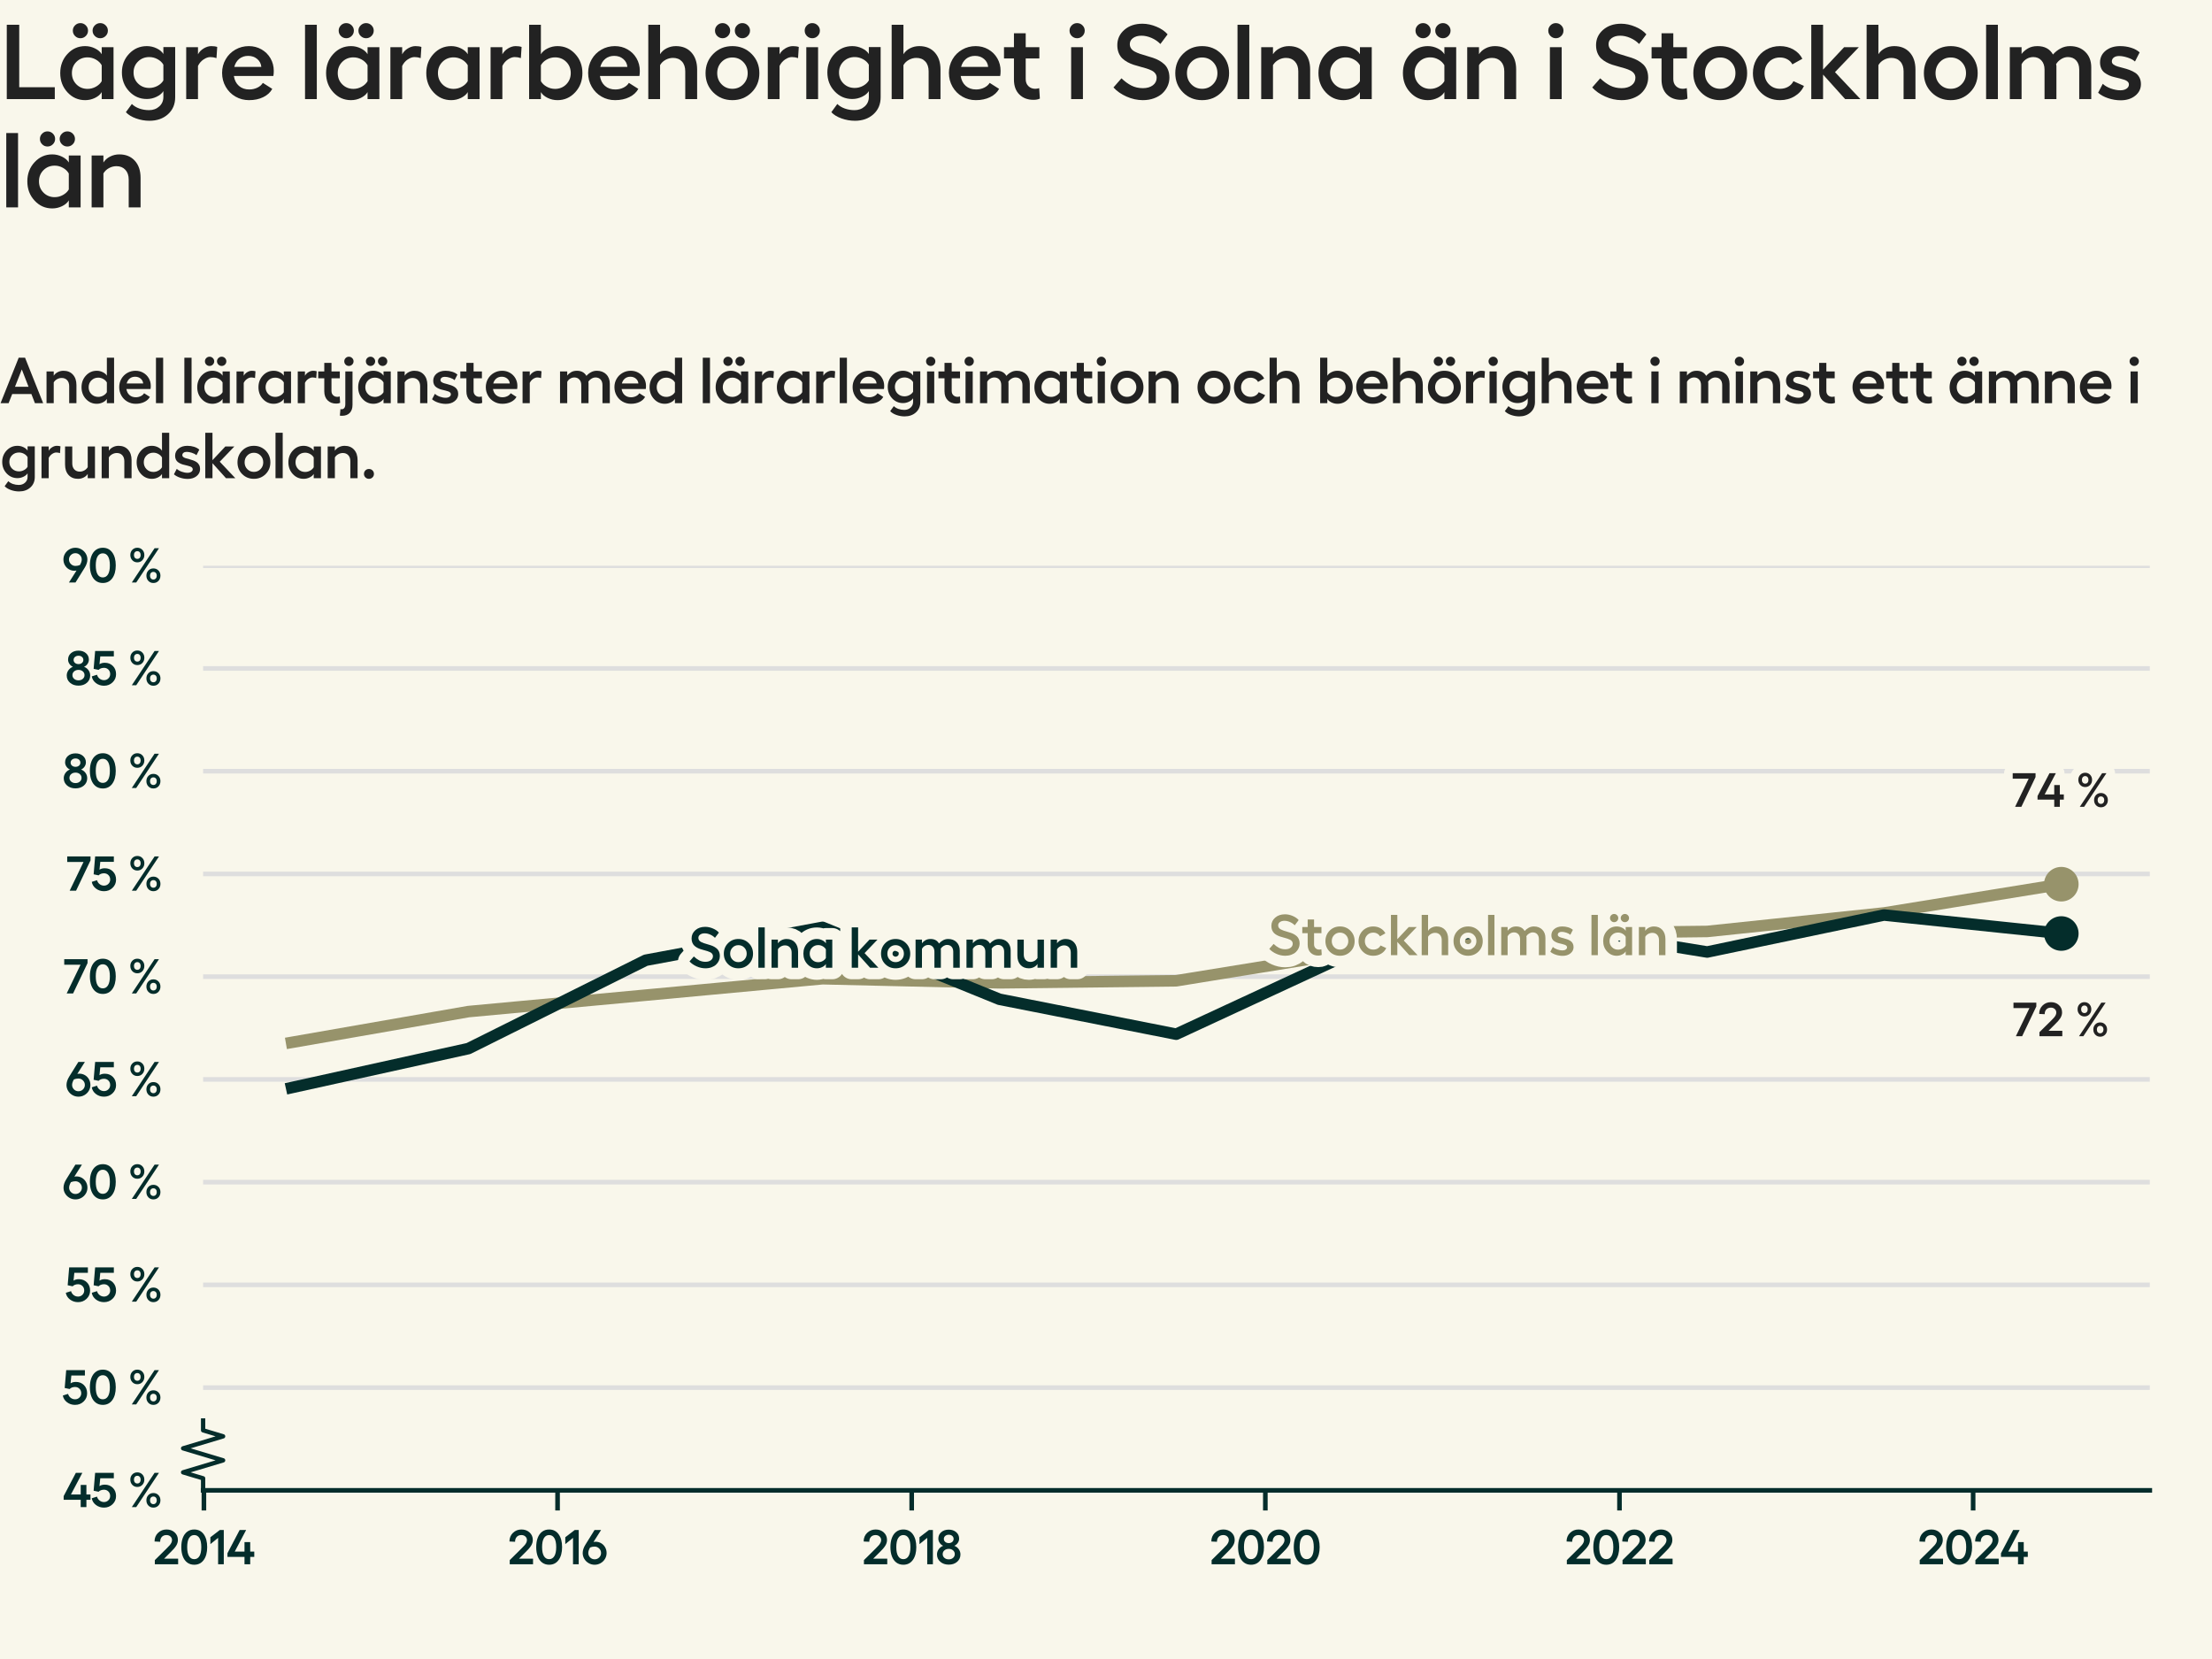 <?xml version="1.0" encoding="utf-8" standalone="no"?>
<!DOCTYPE svg PUBLIC "-//W3C//DTD SVG 1.1//EN"
  "http://www.w3.org/Graphics/SVG/1.1/DTD/svg11.dtd">
<svg xmlns:xlink="http://www.w3.org/1999/xlink" width="384pt" height="288pt" viewBox="0 0 384 288" xmlns="http://www.w3.org/2000/svg" version="1.1">
 <defs>
  <style type="text/css">*{stroke-linejoin: round; stroke-linecap: butt}</style>
 </defs>
 <g id="figure_1">
  <g id="patch_1">
   <path d="M 0 288 
L 384 288 
L 384 0 
L 0 0 
z
" style="fill: #f9f7eb"/>
  </g>
  <g id="axes_1">
   <g id="patch_2">
    <path d="M 35.26 258.72 
L 373.2 258.72 
L 373.2 98.208 
L 35.26 98.208 
z
" style="fill: #f9f7eb"/>
   </g>
   <g id="matplotlib.axis_1">
    <g id="xtick_1">
     <g id="line2d_1">
      <defs>
       <path id="m7e5a2e8510" d="M 0 0 
L 0 3.5 
" style="stroke: #042d2b; stroke-width: 0.8"/>
      </defs>
      <g>
       <use xlink:href="#m7e5a2e8510" x="35.399" y="258.72" style="fill: #042d2b; stroke: #042d2b; stroke-width: 0.8"/>
      </g>
     </g>
     <g id="text_1">
      <!-- 2014 -->
      <g style="fill: #042d2b" transform="translate(26.505 271.552) scale(0.083 -0.083)">
       <defs>
        <path id="Hellix-SemiBold-32" d="M 281 0 
L 281 544 
L 1844 2088 
Q 2100 2341 2231 2494 
Q 2363 2647 2445 2815 
Q 2528 2984 2528 3156 
Q 2528 3444 2323 3630 
Q 2119 3816 1806 3816 
Q 1425 3816 1203 3583 
Q 981 3350 978 2938 
L 244 2975 
Q 244 3656 697 4100 
Q 1150 4544 1813 4544 
Q 2453 4544 2875 4158 
Q 3297 3772 3297 3175 
Q 3297 2781 3064 2412 
Q 2831 2044 2375 1613 
L 1491 728 
L 3328 728 
L 3328 0 
L 281 0 
z
" transform="scale(0.016)"/>
        <path id="Hellix-SemiBold-30" d="M 1931 -63 
Q 1406 -63 1023 221 
Q 641 506 442 1025 
Q 244 1544 244 2241 
Q 244 2938 442 3456 
Q 641 3975 1023 4259 
Q 1406 4544 1931 4544 
Q 2725 4544 3176 3920 
Q 3628 3297 3628 2240 
Q 3628 1184 3176 560 
Q 2725 -63 1931 -63 
z
M 1931 666 
Q 2375 666 2617 1066 
Q 2859 1466 2859 2241 
Q 2859 3016 2617 3416 
Q 2375 3816 1931 3816 
Q 1494 3816 1253 3416 
Q 1013 3016 1013 2241 
Q 1013 1466 1253 1066 
Q 1494 666 1931 666 
z
" transform="scale(0.016)"/>
        <path id="Hellix-SemiBold-31" d="M 2016 4481 
L 2016 0 
L 1275 0 
L 1275 3450 
L 263 2631 
L 263 3531 
L 1503 4481 
L 2016 4481 
z
" transform="scale(0.016)"/>
        <path id="Hellix-SemiBold-34" d="M 3634 1656 
L 3634 959 
L 3103 959 
L 3103 0 
L 2356 0 
L 2356 959 
L 128 959 
L 128 1441 
L 1722 4481 
L 2572 4481 
L 1081 1656 
L 2356 1656 
L 2356 2900 
L 3103 2900 
L 3103 1656 
L 3634 1656 
z
" transform="scale(0.016)"/>
       </defs>
       <use xlink:href="#Hellix-SemiBold-32"/>
       <use xlink:href="#Hellix-SemiBold-30" transform="translate(55.957 0)"/>
       <use xlink:href="#Hellix-SemiBold-31" transform="translate(116.455 0)"/>
       <use xlink:href="#Hellix-SemiBold-34" transform="translate(154.346 0)"/>
      </g>
     </g>
    </g>
    <g id="xtick_2">
     <g id="line2d_2">
      <g>
       <use xlink:href="#m7e5a2e8510" x="96.792" y="258.72" style="fill: #042d2b; stroke: #042d2b; stroke-width: 0.8"/>
      </g>
     </g>
     <g id="text_2">
      <!-- 2016 -->
      <g style="fill: #042d2b" transform="translate(88.116 271.552) scale(0.083 -0.083)">
       <defs>
        <path id="Hellix-SemiBold-36" d="M 1856 2944 
Q 2244 2944 2573 2755 
Q 2903 2566 3100 2225 
Q 3297 1884 3297 1466 
Q 3297 1053 3086 701 
Q 2875 350 2515 143 
Q 2156 -63 1734 -63 
Q 1313 -63 953 143 
Q 594 350 383 701 
Q 172 1053 172 1466 
Q 172 1991 531 2566 
L 1722 4481 
L 2578 4481 
L 1588 2919 
Q 1769 2944 1856 2944 
z
M 1734 647 
Q 2088 647 2330 890 
Q 2572 1134 2572 1472 
Q 2572 1816 2322 2062 
Q 2072 2309 1728 2309 
Q 1425 2309 1141 2194 
Q 903 1788 903 1472 
Q 903 1134 1145 890 
Q 1388 647 1734 647 
z
" transform="scale(0.016)"/>
       </defs>
       <use xlink:href="#Hellix-SemiBold-32"/>
       <use xlink:href="#Hellix-SemiBold-30" transform="translate(55.957 0)"/>
       <use xlink:href="#Hellix-SemiBold-31" transform="translate(116.455 0)"/>
       <use xlink:href="#Hellix-SemiBold-36" transform="translate(154.346 0)"/>
      </g>
     </g>
    </g>
    <g id="xtick_3">
     <g id="line2d_3">
      <g>
       <use xlink:href="#m7e5a2e8510" x="158.269" y="258.72" style="fill: #042d2b; stroke: #042d2b; stroke-width: 0.8"/>
      </g>
     </g>
     <g id="text_3">
      <!-- 2018 -->
      <g style="fill: #042d2b" transform="translate(149.606 271.552) scale(0.083 -0.083)">
       <defs>
        <path id="Hellix-SemiBold-38" d="M 1722 -50 
Q 1050 -50 617 325 
Q 184 700 184 1281 
Q 184 1653 406 1964 
Q 628 2275 991 2413 
Q 709 2538 534 2797 
Q 359 3056 359 3347 
Q 359 3866 740 4195 
Q 1122 4525 1722 4525 
Q 2313 4525 2695 4194 
Q 3078 3863 3078 3347 
Q 3078 3053 2901 2792 
Q 2725 2531 2444 2413 
Q 2806 2278 3028 1970 
Q 3250 1663 3250 1281 
Q 3250 700 2820 325 
Q 2391 -50 1722 -50 
z
M 1262 2920 
Q 1444 2766 1722 2766 
Q 2000 2766 2178 2920 
Q 2356 3075 2356 3309 
Q 2356 3550 2178 3704 
Q 2000 3859 1722 3859 
Q 1444 3859 1262 3704 
Q 1081 3550 1081 3309 
Q 1081 3075 1262 2920 
z
M 1722 641 
Q 2063 641 2286 836 
Q 2509 1031 2509 1325 
Q 2509 1622 2286 1815 
Q 2063 2009 1722 2009 
Q 1378 2009 1153 1815 
Q 928 1622 928 1325 
Q 928 1031 1153 836 
Q 1378 641 1722 641 
z
" transform="scale(0.016)"/>
       </defs>
       <use xlink:href="#Hellix-SemiBold-32"/>
       <use xlink:href="#Hellix-SemiBold-30" transform="translate(55.957 0)"/>
       <use xlink:href="#Hellix-SemiBold-31" transform="translate(116.455 0)"/>
       <use xlink:href="#Hellix-SemiBold-38" transform="translate(154.346 0)"/>
      </g>
     </g>
    </g>
    <g id="xtick_4">
     <g id="line2d_4">
      <g>
       <use xlink:href="#m7e5a2e8510" x="219.662" y="258.72" style="fill: #042d2b; stroke: #042d2b; stroke-width: 0.8"/>
      </g>
     </g>
     <g id="text_4">
      <!-- 2020 -->
      <g style="fill: #042d2b" transform="translate(209.962 271.552) scale(0.083 -0.083)">
       <use xlink:href="#Hellix-SemiBold-32"/>
       <use xlink:href="#Hellix-SemiBold-30" transform="translate(55.957 0)"/>
       <use xlink:href="#Hellix-SemiBold-32" transform="translate(116.455 0)"/>
       <use xlink:href="#Hellix-SemiBold-30" transform="translate(172.412 0)"/>
      </g>
     </g>
    </g>
    <g id="xtick_5">
     <g id="line2d_5">
      <g>
       <use xlink:href="#m7e5a2e8510" x="281.14" y="258.72" style="fill: #042d2b; stroke: #042d2b; stroke-width: 0.8"/>
      </g>
     </g>
     <g id="text_5">
      <!-- 2022 -->
      <g style="fill: #042d2b" transform="translate(271.629 271.552) scale(0.083 -0.083)">
       <use xlink:href="#Hellix-SemiBold-32"/>
       <use xlink:href="#Hellix-SemiBold-30" transform="translate(55.957 0)"/>
       <use xlink:href="#Hellix-SemiBold-32" transform="translate(116.455 0)"/>
       <use xlink:href="#Hellix-SemiBold-32" transform="translate(172.412 0)"/>
      </g>
     </g>
    </g>
    <g id="xtick_6">
     <g id="line2d_6">
      <g>
       <use xlink:href="#m7e5a2e8510" x="342.533" y="258.72" style="fill: #042d2b; stroke: #042d2b; stroke-width: 0.8"/>
      </g>
     </g>
     <g id="text_6">
      <!-- 2024 -->
      <g style="fill: #042d2b" transform="translate(332.887 271.552) scale(0.083 -0.083)">
       <use xlink:href="#Hellix-SemiBold-32"/>
       <use xlink:href="#Hellix-SemiBold-30" transform="translate(55.957 0)"/>
       <use xlink:href="#Hellix-SemiBold-32" transform="translate(116.455 0)"/>
       <use xlink:href="#Hellix-SemiBold-34" transform="translate(172.412 0)"/>
      </g>
     </g>
    </g>
   </g>
   <g id="matplotlib.axis_2">
    <g id="ytick_1">
     <g id="line2d_7">
      <path d="M 35.26 258.72 
L 373.2 258.72 
" clip-path="url(#p3e4ca3a7e1)" style="fill: none; stroke: #dedede; stroke-width: 0.8; stroke-linecap: square"/>
     </g>
     <g id="text_7">
      <!-- 45 % -->
      <g style="fill: #042d2b" transform="translate(10.88 261.636) scale(0.083 -0.083)">
       <defs>
        <path id="Hellix-SemiBold-35" d="M 1703 -63 
Q 1103 -63 648 282 
Q 194 628 103 1159 
L 788 1375 
Q 875 1059 1128 862 
Q 1381 666 1703 666 
Q 2041 666 2275 897 
Q 2509 1128 2509 1459 
Q 2509 1813 2278 2045 
Q 2047 2278 1703 2278 
Q 1488 2278 1298 2208 
Q 1109 2138 997 2009 
L 347 2144 
L 544 4481 
L 2988 4481 
L 2988 3775 
L 1216 3775 
L 1113 2747 
Q 1372 2938 1813 2938 
Q 2444 2938 2861 2523 
Q 3278 2109 3278 1447 
Q 3278 816 2820 376 
Q 2363 -63 1703 -63 
z
" transform="scale(0.016)"/>
        <path id="Hellix-SemiBold-a0" transform="scale(0.016)"/>
        <path id="Hellix-SemiBold-25" d="M 2209 3597 
Q 2209 3184 1948 2911 
Q 1688 2638 1294 2638 
Q 897 2638 637 2911 
Q 378 3184 378 3597 
Q 378 4006 637 4275 
Q 897 4544 1294 4544 
Q 1688 4544 1948 4273 
Q 2209 4003 2209 3597 
z
M 3547 4481 
L 4122 4481 
L 1147 0 
L 569 0 
L 3547 4481 
z
M 1728 3597 
Q 1728 3816 1609 3956 
Q 1491 4097 1294 4097 
Q 1091 4097 970 3956 
Q 850 3816 850 3597 
Q 850 3372 970 3231 
Q 1091 3091 1294 3091 
Q 1494 3091 1611 3231 
Q 1728 3372 1728 3597 
z
M 4313 897 
Q 4313 481 4052 209 
Q 3791 -63 3391 -63 
Q 2997 -63 2737 209 
Q 2478 481 2478 897 
Q 2478 1306 2737 1575 
Q 2997 1844 3391 1844 
Q 3788 1844 4050 1575 
Q 4313 1306 4313 897 
z
M 3834 897 
Q 3834 1116 3712 1252 
Q 3591 1388 3391 1388 
Q 3191 1388 3070 1252 
Q 2950 1116 2950 897 
Q 2950 675 3070 533 
Q 3191 391 3391 391 
Q 3591 391 3712 533 
Q 3834 675 3834 897 
z
" transform="scale(0.016)"/>
       </defs>
       <use xlink:href="#Hellix-SemiBold-34"/>
       <use xlink:href="#Hellix-SemiBold-35" transform="translate(59.18 0)"/>
       <use xlink:href="#Hellix-SemiBold-a0" transform="translate(113.477 0)"/>
       <use xlink:href="#Hellix-SemiBold-25" transform="translate(135.449 0)"/>
      </g>
     </g>
    </g>
    <g id="ytick_2">
     <g id="line2d_8">
      <path d="M 35.26 240.885 
L 373.2 240.885 
" clip-path="url(#p3e4ca3a7e1)" style="fill: none; stroke: #dedede; stroke-width: 0.8; stroke-linecap: square"/>
     </g>
     <g id="text_8">
      <!-- 50 % -->
      <g style="fill: #042d2b" transform="translate(10.771 243.801) scale(0.083 -0.083)">
       <use xlink:href="#Hellix-SemiBold-35"/>
       <use xlink:href="#Hellix-SemiBold-30" transform="translate(54.297 0)"/>
       <use xlink:href="#Hellix-SemiBold-a0" transform="translate(114.795 0)"/>
       <use xlink:href="#Hellix-SemiBold-25" transform="translate(136.768 0)"/>
      </g>
     </g>
    </g>
    <g id="ytick_3">
     <g id="line2d_9">
      <path d="M 35.26 223.051 
L 373.2 223.051 
" clip-path="url(#p3e4ca3a7e1)" style="fill: none; stroke: #dedede; stroke-width: 0.8; stroke-linecap: square"/>
     </g>
     <g id="text_9">
      <!-- 55 % -->
      <g style="fill: #042d2b" transform="translate(11.288 225.967) scale(0.083 -0.083)">
       <use xlink:href="#Hellix-SemiBold-35"/>
       <use xlink:href="#Hellix-SemiBold-35" transform="translate(54.297 0)"/>
       <use xlink:href="#Hellix-SemiBold-a0" transform="translate(108.594 0)"/>
       <use xlink:href="#Hellix-SemiBold-25" transform="translate(130.566 0)"/>
      </g>
     </g>
    </g>
    <g id="ytick_4">
     <g id="line2d_10">
      <path d="M 35.26 205.216 
L 373.2 205.216 
" clip-path="url(#p3e4ca3a7e1)" style="fill: none; stroke: #dedede; stroke-width: 0.8; stroke-linecap: square"/>
     </g>
     <g id="text_10">
      <!-- 60 % -->
      <g style="fill: #042d2b" transform="translate(10.8 208.132) scale(0.083 -0.083)">
       <use xlink:href="#Hellix-SemiBold-36"/>
       <use xlink:href="#Hellix-SemiBold-30" transform="translate(53.955 0)"/>
       <use xlink:href="#Hellix-SemiBold-a0" transform="translate(114.453 0)"/>
       <use xlink:href="#Hellix-SemiBold-25" transform="translate(136.426 0)"/>
      </g>
     </g>
    </g>
    <g id="ytick_5">
     <g id="line2d_11">
      <path d="M 35.26 187.381 
L 373.2 187.381 
" clip-path="url(#p3e4ca3a7e1)" style="fill: none; stroke: #dedede; stroke-width: 0.8; stroke-linecap: square"/>
     </g>
     <g id="text_11">
      <!-- 65 % -->
      <g style="fill: #042d2b" transform="translate(11.316 190.297) scale(0.083 -0.083)">
       <use xlink:href="#Hellix-SemiBold-36"/>
       <use xlink:href="#Hellix-SemiBold-35" transform="translate(53.955 0)"/>
       <use xlink:href="#Hellix-SemiBold-a0" transform="translate(108.252 0)"/>
       <use xlink:href="#Hellix-SemiBold-25" transform="translate(130.225 0)"/>
      </g>
     </g>
    </g>
    <g id="ytick_6">
     <g id="line2d_12">
      <path d="M 35.26 169.547 
L 373.2 169.547 
" clip-path="url(#p3e4ca3a7e1)" style="fill: none; stroke: #dedede; stroke-width: 0.8; stroke-linecap: square"/>
     </g>
     <g id="text_12">
      <!-- 70 % -->
      <g style="fill: #042d2b" transform="translate(11.023 172.463) scale(0.083 -0.083)">
       <defs>
        <path id="Hellix-SemiBold-37" d="M 97 4481 
L 3144 4481 
L 3144 3969 
L 1253 0 
L 416 0 
L 2228 3756 
L 97 3756 
L 97 4481 
z
" transform="scale(0.016)"/>
       </defs>
       <use xlink:href="#Hellix-SemiBold-37"/>
       <use xlink:href="#Hellix-SemiBold-30" transform="translate(51.27 0)"/>
       <use xlink:href="#Hellix-SemiBold-a0" transform="translate(111.768 0)"/>
       <use xlink:href="#Hellix-SemiBold-25" transform="translate(133.74 0)"/>
      </g>
     </g>
    </g>
    <g id="ytick_7">
     <g id="line2d_13">
      <path d="M 35.26 151.712 
L 373.2 151.712 
" clip-path="url(#p3e4ca3a7e1)" style="fill: none; stroke: #dedede; stroke-width: 0.8; stroke-linecap: square"/>
     </g>
     <g id="text_13">
      <!-- 75 % -->
      <g style="fill: #042d2b" transform="translate(11.54 154.628) scale(0.083 -0.083)">
       <use xlink:href="#Hellix-SemiBold-37"/>
       <use xlink:href="#Hellix-SemiBold-35" transform="translate(51.27 0)"/>
       <use xlink:href="#Hellix-SemiBold-a0" transform="translate(105.566 0)"/>
       <use xlink:href="#Hellix-SemiBold-25" transform="translate(127.539 0)"/>
      </g>
     </g>
    </g>
    <g id="ytick_8">
     <g id="line2d_14">
      <path d="M 35.26 133.877 
L 373.2 133.877 
" clip-path="url(#p3e4ca3a7e1)" style="fill: none; stroke: #dedede; stroke-width: 0.8; stroke-linecap: square"/>
     </g>
     <g id="text_14">
      <!-- 80 % -->
      <g style="fill: #042d2b" transform="translate(10.824 136.793) scale(0.083 -0.083)">
       <use xlink:href="#Hellix-SemiBold-38"/>
       <use xlink:href="#Hellix-SemiBold-30" transform="translate(53.662 0)"/>
       <use xlink:href="#Hellix-SemiBold-a0" transform="translate(114.16 0)"/>
       <use xlink:href="#Hellix-SemiBold-25" transform="translate(136.133 0)"/>
      </g>
     </g>
    </g>
    <g id="ytick_9">
     <g id="line2d_15">
      <path d="M 35.26 116.043 
L 373.2 116.043 
" clip-path="url(#p3e4ca3a7e1)" style="fill: none; stroke: #dedede; stroke-width: 0.8; stroke-linecap: square"/>
     </g>
     <g id="text_15">
      <!-- 85 % -->
      <g style="fill: #042d2b" transform="translate(11.341 118.959) scale(0.083 -0.083)">
       <use xlink:href="#Hellix-SemiBold-38"/>
       <use xlink:href="#Hellix-SemiBold-35" transform="translate(53.662 0)"/>
       <use xlink:href="#Hellix-SemiBold-a0" transform="translate(107.959 0)"/>
       <use xlink:href="#Hellix-SemiBold-25" transform="translate(129.932 0)"/>
      </g>
     </g>
    </g>
    <g id="ytick_10">
     <g id="line2d_16">
      <path d="M 35.26 98.208 
L 373.2 98.208 
" clip-path="url(#p3e4ca3a7e1)" style="fill: none; stroke: #dedede; stroke-width: 0.8; stroke-linecap: square"/>
     </g>
     <g id="text_16">
      <!-- 90 % -->
      <g style="fill: #042d2b" transform="translate(10.8 101.124) scale(0.083 -0.083)">
       <defs>
        <path id="Hellix-SemiBold-39" d="M 940 4337 
Q 1300 4544 1722 4544 
Q 2144 4544 2505 4337 
Q 2866 4131 3078 3779 
Q 3291 3428 3291 3016 
Q 3291 2500 2925 1913 
L 1734 0 
L 878 0 
L 1869 1563 
Q 1688 1538 1600 1538 
Q 1213 1538 883 1727 
Q 553 1916 356 2256 
Q 159 2597 159 3016 
Q 159 3428 370 3779 
Q 581 4131 940 4337 
z
M 2316 2284 
Q 2553 2691 2553 3009 
Q 2553 3347 2311 3590 
Q 2069 3834 1722 3834 
Q 1372 3834 1128 3590 
Q 884 3347 884 3009 
Q 884 2666 1134 2417 
Q 1384 2169 1728 2169 
Q 2031 2169 2316 2284 
z
" transform="scale(0.016)"/>
       </defs>
       <use xlink:href="#Hellix-SemiBold-39"/>
       <use xlink:href="#Hellix-SemiBold-30" transform="translate(53.955 0)"/>
       <use xlink:href="#Hellix-SemiBold-a0" transform="translate(114.453 0)"/>
       <use xlink:href="#Hellix-SemiBold-25" transform="translate(136.426 0)"/>
      </g>
     </g>
    </g>
   </g>
   <g id="line2d_17">
    <defs>
     <path id="m7ebab0fa2e" d="M 0 0 
L 0 -2.083 
L -3.472 -3.125 
L 3.472 -5.208 
L -3.472 -7.292 
L 3.472 -9.375 
L 0 -10.417 
L 0 -12.5 
" style="stroke: #042d2b; stroke-width: 0.75"/>
    </defs>
    <g>
     <use xlink:href="#m7ebab0fa2e" x="35.26" y="258.72" style="fill-opacity: 0; stroke: #042d2b; stroke-width: 0.75"/>
    </g>
   </g>
   <g id="patch_3">
    <path d="M 35.26 258.72 
L 373.2 258.72 
" style="fill: none; stroke: #042d2b; stroke-width: 0.8; stroke-linejoin: miter; stroke-linecap: square"/>
   </g>
   <g id="line2d_18">
    <path clip-path="url(#p3e4ca3a7e1)" style="fill: none; stroke: #444444; stroke-linecap: square"/>
   </g>
   <g id="line2d_19">
    <path d="M 50.621 180.961 
L 81.317 175.61 
L 112.098 172.757 
L 142.795 169.903 
L 173.491 170.617 
L 204.188 170.26 
L 234.969 165.266 
L 265.665 162.056 
L 296.362 161.699 
L 327.058 158.489 
L 357.839 153.495 
" clip-path="url(#p3e4ca3a7e1)" style="fill: none; stroke: #97936b; stroke-width: 2; stroke-linecap: square"/>
   </g>
   <g id="line2d_20">
    <path d="M 357.839 153.495 
" clip-path="url(#p3e4ca3a7e1)" style="fill: none; stroke: #97936b; stroke-width: 2; stroke-linecap: square"/>
    <defs>
     <path id="m16f13c02a7" d="M 0 2.5 
C 0.663 2.5 1.299 2.237 1.768 1.768 
C 2.237 1.299 2.5 0.663 2.5 0 
C 2.5 -0.663 2.237 -1.299 1.768 -1.768 
C 1.299 -2.237 0.663 -2.5 0 -2.5 
C -0.663 -2.5 -1.299 -2.237 -1.768 -1.768 
C -2.237 -1.299 -2.5 -0.663 -2.5 0 
C -2.5 0.663 -2.237 1.299 -1.768 1.768 
C -1.299 2.237 -0.663 2.5 0 2.5 
z
" style="stroke: #97936b"/>
    </defs>
    <g clip-path="url(#p3e4ca3a7e1)">
     <use xlink:href="#m16f13c02a7" x="357.839" y="153.495" style="fill: #97936b; stroke: #97936b"/>
    </g>
   </g>
   <g id="line2d_21">
    <path d="M 50.621 188.808 
L 81.317 182.031 
L 112.098 166.693 
L 142.795 160.986 
L 173.491 173.47 
L 204.188 179.534 
L 234.969 165.266 
L 265.665 160.273 
L 296.362 165.266 
L 327.058 158.846 
L 357.839 162.056 
" clip-path="url(#p3e4ca3a7e1)" style="fill: none; stroke: #042d2b; stroke-width: 2; stroke-linecap: square"/>
   </g>
   <g id="line2d_22">
    <path d="M 357.839 162.056 
" clip-path="url(#p3e4ca3a7e1)" style="fill: none; stroke: #042d2b; stroke-width: 2; stroke-linecap: square"/>
    <defs>
     <path id="md89f42ec91" d="M 0 2.5 
C 0.663 2.5 1.299 2.237 1.768 1.768 
C 2.237 1.299 2.5 0.663 2.5 0 
C 2.5 -0.663 2.237 -1.299 1.768 -1.768 
C 1.299 -2.237 0.663 -2.5 0 -2.5 
C -0.663 -2.5 -1.299 -2.237 -1.768 -1.768 
C -2.237 -1.299 -2.5 -0.663 -2.5 0 
C -2.5 0.663 -2.237 1.299 -1.768 1.768 
C -1.299 2.237 -0.663 2.5 0 2.5 
z
" style="stroke: #042d2b"/>
    </defs>
    <g clip-path="url(#p3e4ca3a7e1)">
     <use xlink:href="#md89f42ec91" x="357.839" y="162.056" style="fill: #042d2b; stroke: #042d2b"/>
    </g>
   </g>
   <g id="text_17">
    <path d="M 122.419 160.897 
Q 123.087 160.897 123.761 161.183 
Q 124.434 161.469 124.797 161.899 
L 124.117 162.806 
Q 123.766 162.446 123.284 162.236 
Q 122.805 162.025 122.331 162.025 
Q 121.847 162.025 121.542 162.246 
Q 121.237 162.464 121.237 162.816 
Q 121.237 163.055 121.364 163.235 
Q 121.491 163.413 121.708 163.527 
Q 121.925 163.641 122.203 163.735 
Q 122.481 163.827 122.791 163.916 
Q 123.102 164.003 123.411 164.106 
Q 123.722 164.208 124 164.364 
Q 124.278 164.521 124.495 164.725 
Q 124.714 164.93 124.841 165.25 
Q 124.967 165.571 124.967 165.975 
Q 124.967 166.396 124.794 166.78 
Q 124.62 167.163 124.305 167.456 
Q 123.991 167.749 123.512 167.922 
Q 123.034 168.096 122.467 168.096 
Q 121.686 168.096 120.927 167.758 
Q 120.167 167.421 119.698 166.899 
L 120.45 166.039 
Q 120.909 166.478 121.391 166.724 
Q 121.872 166.967 122.467 166.967 
Q 123.048 166.967 123.406 166.697 
Q 123.766 166.425 123.766 165.985 
Q 123.766 165.756 123.639 165.586 
Q 123.512 165.414 123.297 165.306 
Q 123.083 165.199 122.805 165.111 
Q 122.526 165.024 122.219 164.944 
Q 121.911 164.863 121.605 164.766 
Q 121.3 164.667 121.022 164.516 
Q 120.744 164.364 120.528 164.16 
Q 120.314 163.953 120.186 163.636 
Q 120.059 163.319 120.059 162.91 
Q 120.059 162.05 120.723 161.474 
Q 121.387 160.897 122.419 160.897 
z
M 126.383 163.739 
Q 127.111 163.006 128.184 163.006 
Q 129.259 163.006 129.992 163.739 
Q 130.725 164.472 130.725 165.556 
Q 130.725 166.639 129.992 167.367 
Q 129.259 168.096 128.184 168.096 
Q 127.111 168.096 126.383 167.367 
Q 125.656 166.639 125.656 165.556 
Q 125.656 164.472 126.383 163.739 
z
M 129.209 164.502 
Q 128.795 164.077 128.184 164.077 
Q 127.575 164.077 127.164 164.502 
Q 126.754 164.925 126.754 165.555 
Q 126.754 166.18 127.167 166.603 
Q 127.579 167.025 128.186 167.025 
Q 128.795 167.025 129.209 166.6 
Q 129.625 166.175 129.625 165.555 
Q 129.625 164.925 129.209 164.502 
z
M 132.761 160.996 
L 132.761 167.997 
L 131.651 167.997 
L 131.651 160.996 
L 132.761 160.996 
z
M 136.544 163.006 
Q 137.462 163.006 138.004 163.603 
Q 138.546 164.199 138.546 165.21 
L 138.546 167.997 
L 137.429 167.997 
L 137.429 165.385 
Q 137.429 164.799 137.113 164.458 
Q 136.798 164.116 136.276 164.116 
Q 135.899 164.116 135.565 164.302 
Q 135.23 164.486 135.046 164.799 
L 135.046 167.997 
L 133.937 167.997 
L 133.937 163.11 
L 135.046 163.11 
L 135.046 163.769 
Q 135.269 163.417 135.674 163.213 
Q 136.08 163.006 136.544 163.006 
z
M 143.371 163.11 
L 144.483 163.11 
L 144.483 167.997 
L 143.371 167.997 
L 143.371 167.338 
Q 143.176 167.671 142.738 167.883 
Q 142.301 168.096 141.813 168.096 
Q 140.827 168.096 140.146 167.358 
Q 139.465 166.621 139.465 165.546 
Q 139.465 164.481 140.146 163.744 
Q 140.827 163.006 141.813 163.006 
Q 142.296 163.006 142.735 163.222 
Q 143.176 163.436 143.371 163.769 
L 143.371 163.11 
z
M 142.043 167.035 
Q 142.452 167.035 142.821 166.83 
Q 143.19 166.625 143.371 166.308 
L 143.371 164.808 
Q 143.19 164.481 142.822 164.274 
Q 142.457 164.066 142.043 164.066 
Q 141.413 164.066 140.988 164.489 
Q 140.563 164.911 140.563 165.546 
Q 140.563 166.18 140.988 166.608 
Q 141.413 167.035 142.043 167.035 
z
M 152.487 167.997 
L 151.047 167.997 
L 148.967 165.688 
L 148.967 167.997 
L 147.858 167.997 
L 147.858 160.996 
L 148.967 160.996 
L 148.967 165.219 
L 150.948 163.11 
L 152.336 163.11 
L 150.089 165.458 
L 152.487 167.997 
z
M 153.673 163.739 
Q 154.401 163.006 155.474 163.006 
Q 156.549 163.006 157.282 163.739 
Q 158.015 164.472 158.015 165.556 
Q 158.015 166.639 157.282 167.367 
Q 156.549 168.096 155.474 168.096 
Q 154.401 168.096 153.673 167.367 
Q 152.946 166.639 152.946 165.556 
Q 152.946 164.472 153.673 163.739 
z
M 156.499 164.502 
Q 156.085 164.077 155.474 164.077 
Q 154.865 164.077 154.454 164.502 
Q 154.044 164.925 154.044 165.555 
Q 154.044 166.18 154.457 166.603 
Q 154.869 167.025 155.476 167.025 
Q 156.085 167.025 156.499 166.6 
Q 156.915 166.175 156.915 165.555 
Q 156.915 164.925 156.499 164.502 
z
M 164.61 163.006 
Q 165.504 163.006 166.059 163.556 
Q 166.613 164.105 166.613 165.008 
L 166.613 167.997 
L 165.481 167.997 
L 165.481 165.219 
Q 165.481 164.672 165.192 164.355 
Q 164.904 164.038 164.41 164.038 
Q 164.088 164.038 163.781 164.228 
Q 163.473 164.417 163.302 164.706 
L 163.332 164.877 
L 163.332 167.997 
L 162.213 167.997 
L 162.213 165.219 
Q 162.213 164.677 161.92 164.358 
Q 161.627 164.038 161.159 164.038 
Q 160.798 164.038 160.502 164.225 
Q 160.207 164.413 160.051 164.716 
L 160.051 167.997 
L 158.942 167.997 
L 158.942 163.11 
L 160.051 163.11 
L 160.051 163.749 
Q 160.27 163.446 160.645 163.227 
Q 161.021 163.006 161.54 163.006 
Q 162.56 163.006 163.009 163.797 
Q 163.293 163.461 163.707 163.235 
Q 164.123 163.006 164.61 163.006 
z
M 173.448 163.006 
Q 174.342 163.006 174.897 163.556 
Q 175.451 164.105 175.451 165.008 
L 175.451 167.997 
L 174.318 167.997 
L 174.318 165.219 
Q 174.318 164.672 174.029 164.355 
Q 173.742 164.038 173.248 164.038 
Q 172.926 164.038 172.618 164.228 
Q 172.311 164.417 172.14 164.706 
L 172.17 164.877 
L 172.17 167.997 
L 171.051 167.997 
L 171.051 165.219 
Q 171.051 164.677 170.758 164.358 
Q 170.465 164.038 169.997 164.038 
Q 169.636 164.038 169.34 164.225 
Q 169.045 164.413 168.889 164.716 
L 168.889 167.997 
L 167.779 167.997 
L 167.779 163.11 
L 168.889 163.11 
L 168.889 163.749 
Q 169.108 163.446 169.483 163.227 
Q 169.859 163.006 170.378 163.006 
Q 171.398 163.006 171.847 163.797 
Q 172.131 163.461 172.545 163.235 
Q 172.961 163.006 173.448 163.006 
z
M 180.11 163.11 
L 181.227 163.11 
L 181.227 167.997 
L 180.11 167.997 
L 180.11 167.338 
Q 179.894 167.685 179.486 167.891 
Q 179.078 168.096 178.614 168.096 
Q 177.692 168.096 177.155 167.502 
Q 176.617 166.908 176.617 165.888 
L 176.617 163.11 
L 177.727 163.11 
L 177.727 165.717 
Q 177.727 166.303 178.044 166.646 
Q 178.361 166.986 178.888 166.986 
Q 179.255 166.986 179.589 166.799 
Q 179.924 166.61 180.11 166.297 
L 180.11 163.11 
z
M 185.001 163.006 
Q 185.919 163.006 186.461 163.603 
Q 187.003 164.199 187.003 165.21 
L 187.003 167.997 
L 185.886 167.997 
L 185.886 165.385 
Q 185.886 164.799 185.57 164.458 
Q 185.255 164.116 184.733 164.116 
Q 184.356 164.116 184.022 164.302 
Q 183.687 164.486 183.503 164.799 
L 183.503 167.997 
L 182.394 167.997 
L 182.394 163.11 
L 183.503 163.11 
L 183.503 163.769 
Q 183.726 163.417 184.131 163.213 
Q 184.537 163.006 185.001 163.006 
z
" clip-path="url(#p3e4ca3a7e1)" style="fill: #042d2b; stroke: #f9f7eb; stroke-width: 4"/>
    <path d="M 122.419 160.897 
Q 123.087 160.897 123.761 161.183 
Q 124.434 161.469 124.797 161.899 
L 124.117 162.806 
Q 123.766 162.446 123.284 162.236 
Q 122.805 162.025 122.331 162.025 
Q 121.847 162.025 121.542 162.246 
Q 121.237 162.464 121.237 162.816 
Q 121.237 163.055 121.364 163.235 
Q 121.491 163.413 121.708 163.527 
Q 121.925 163.641 122.203 163.735 
Q 122.481 163.827 122.791 163.916 
Q 123.102 164.003 123.411 164.106 
Q 123.722 164.208 124 164.364 
Q 124.278 164.521 124.495 164.725 
Q 124.714 164.93 124.841 165.25 
Q 124.967 165.571 124.967 165.975 
Q 124.967 166.396 124.794 166.78 
Q 124.62 167.163 124.305 167.456 
Q 123.991 167.749 123.512 167.922 
Q 123.034 168.096 122.467 168.096 
Q 121.686 168.096 120.927 167.758 
Q 120.167 167.421 119.698 166.899 
L 120.45 166.039 
Q 120.909 166.478 121.391 166.724 
Q 121.872 166.967 122.467 166.967 
Q 123.048 166.967 123.406 166.697 
Q 123.766 166.425 123.766 165.985 
Q 123.766 165.756 123.639 165.586 
Q 123.512 165.414 123.297 165.306 
Q 123.083 165.199 122.805 165.111 
Q 122.526 165.024 122.219 164.944 
Q 121.911 164.863 121.605 164.766 
Q 121.3 164.667 121.022 164.516 
Q 120.744 164.364 120.528 164.16 
Q 120.314 163.953 120.186 163.636 
Q 120.059 163.319 120.059 162.91 
Q 120.059 162.05 120.723 161.474 
Q 121.387 160.897 122.419 160.897 
z
M 126.383 163.739 
Q 127.111 163.006 128.184 163.006 
Q 129.259 163.006 129.992 163.739 
Q 130.725 164.472 130.725 165.556 
Q 130.725 166.639 129.992 167.367 
Q 129.259 168.096 128.184 168.096 
Q 127.111 168.096 126.383 167.367 
Q 125.656 166.639 125.656 165.556 
Q 125.656 164.472 126.383 163.739 
z
M 129.209 164.502 
Q 128.795 164.077 128.184 164.077 
Q 127.575 164.077 127.164 164.502 
Q 126.754 164.925 126.754 165.555 
Q 126.754 166.18 127.167 166.603 
Q 127.579 167.025 128.186 167.025 
Q 128.795 167.025 129.209 166.6 
Q 129.625 166.175 129.625 165.555 
Q 129.625 164.925 129.209 164.502 
z
M 132.761 160.996 
L 132.761 167.997 
L 131.651 167.997 
L 131.651 160.996 
L 132.761 160.996 
z
M 136.544 163.006 
Q 137.462 163.006 138.004 163.603 
Q 138.546 164.199 138.546 165.21 
L 138.546 167.997 
L 137.429 167.997 
L 137.429 165.385 
Q 137.429 164.799 137.113 164.458 
Q 136.798 164.116 136.276 164.116 
Q 135.899 164.116 135.565 164.302 
Q 135.23 164.486 135.046 164.799 
L 135.046 167.997 
L 133.937 167.997 
L 133.937 163.11 
L 135.046 163.11 
L 135.046 163.769 
Q 135.269 163.417 135.674 163.213 
Q 136.08 163.006 136.544 163.006 
z
M 143.371 163.11 
L 144.483 163.11 
L 144.483 167.997 
L 143.371 167.997 
L 143.371 167.338 
Q 143.176 167.671 142.738 167.883 
Q 142.301 168.096 141.813 168.096 
Q 140.827 168.096 140.146 167.358 
Q 139.465 166.621 139.465 165.546 
Q 139.465 164.481 140.146 163.744 
Q 140.827 163.006 141.813 163.006 
Q 142.296 163.006 142.735 163.222 
Q 143.176 163.436 143.371 163.769 
L 143.371 163.11 
z
M 142.043 167.035 
Q 142.452 167.035 142.821 166.83 
Q 143.19 166.625 143.371 166.308 
L 143.371 164.808 
Q 143.19 164.481 142.822 164.274 
Q 142.457 164.066 142.043 164.066 
Q 141.413 164.066 140.988 164.489 
Q 140.563 164.911 140.563 165.546 
Q 140.563 166.18 140.988 166.608 
Q 141.413 167.035 142.043 167.035 
z
M 152.487 167.997 
L 151.047 167.997 
L 148.967 165.688 
L 148.967 167.997 
L 147.858 167.997 
L 147.858 160.996 
L 148.967 160.996 
L 148.967 165.219 
L 150.948 163.11 
L 152.336 163.11 
L 150.089 165.458 
L 152.487 167.997 
z
M 153.673 163.739 
Q 154.401 163.006 155.474 163.006 
Q 156.549 163.006 157.282 163.739 
Q 158.015 164.472 158.015 165.556 
Q 158.015 166.639 157.282 167.367 
Q 156.549 168.096 155.474 168.096 
Q 154.401 168.096 153.673 167.367 
Q 152.946 166.639 152.946 165.556 
Q 152.946 164.472 153.673 163.739 
z
M 156.499 164.502 
Q 156.085 164.077 155.474 164.077 
Q 154.865 164.077 154.454 164.502 
Q 154.044 164.925 154.044 165.555 
Q 154.044 166.18 154.457 166.603 
Q 154.869 167.025 155.476 167.025 
Q 156.085 167.025 156.499 166.6 
Q 156.915 166.175 156.915 165.555 
Q 156.915 164.925 156.499 164.502 
z
M 164.61 163.006 
Q 165.504 163.006 166.059 163.556 
Q 166.613 164.105 166.613 165.008 
L 166.613 167.997 
L 165.481 167.997 
L 165.481 165.219 
Q 165.481 164.672 165.192 164.355 
Q 164.904 164.038 164.41 164.038 
Q 164.088 164.038 163.781 164.228 
Q 163.473 164.417 163.302 164.706 
L 163.332 164.877 
L 163.332 167.997 
L 162.213 167.997 
L 162.213 165.219 
Q 162.213 164.677 161.92 164.358 
Q 161.627 164.038 161.159 164.038 
Q 160.798 164.038 160.502 164.225 
Q 160.207 164.413 160.051 164.716 
L 160.051 167.997 
L 158.942 167.997 
L 158.942 163.11 
L 160.051 163.11 
L 160.051 163.749 
Q 160.27 163.446 160.645 163.227 
Q 161.021 163.006 161.54 163.006 
Q 162.56 163.006 163.009 163.797 
Q 163.293 163.461 163.707 163.235 
Q 164.123 163.006 164.61 163.006 
z
M 173.448 163.006 
Q 174.342 163.006 174.897 163.556 
Q 175.451 164.105 175.451 165.008 
L 175.451 167.997 
L 174.318 167.997 
L 174.318 165.219 
Q 174.318 164.672 174.029 164.355 
Q 173.742 164.038 173.248 164.038 
Q 172.926 164.038 172.618 164.228 
Q 172.311 164.417 172.14 164.706 
L 172.17 164.877 
L 172.17 167.997 
L 171.051 167.997 
L 171.051 165.219 
Q 171.051 164.677 170.758 164.358 
Q 170.465 164.038 169.997 164.038 
Q 169.636 164.038 169.34 164.225 
Q 169.045 164.413 168.889 164.716 
L 168.889 167.997 
L 167.779 167.997 
L 167.779 163.11 
L 168.889 163.11 
L 168.889 163.749 
Q 169.108 163.446 169.483 163.227 
Q 169.859 163.006 170.378 163.006 
Q 171.398 163.006 171.847 163.797 
Q 172.131 163.461 172.545 163.235 
Q 172.961 163.006 173.448 163.006 
z
M 180.11 163.11 
L 181.227 163.11 
L 181.227 167.997 
L 180.11 167.997 
L 180.11 167.338 
Q 179.894 167.685 179.486 167.891 
Q 179.078 168.096 178.614 168.096 
Q 177.692 168.096 177.155 167.502 
Q 176.617 166.908 176.617 165.888 
L 176.617 163.11 
L 177.727 163.11 
L 177.727 165.717 
Q 177.727 166.303 178.044 166.646 
Q 178.361 166.986 178.888 166.986 
Q 179.255 166.986 179.589 166.799 
Q 179.924 166.61 180.11 166.297 
L 180.11 163.11 
z
M 185.001 163.006 
Q 185.919 163.006 186.461 163.603 
Q 187.003 164.199 187.003 165.21 
L 187.003 167.997 
L 185.886 167.997 
L 185.886 165.385 
Q 185.886 164.799 185.57 164.458 
Q 185.255 164.116 184.733 164.116 
Q 184.356 164.116 184.022 164.302 
Q 183.687 164.486 183.503 164.799 
L 183.503 167.997 
L 182.394 167.997 
L 182.394 163.11 
L 183.503 163.11 
L 183.503 163.769 
Q 183.726 163.417 184.131 163.213 
Q 184.537 163.006 185.001 163.006 
z
" clip-path="url(#p3e4ca3a7e1)" style="fill: #042d2b"/>
   </g>
   <g id="text_18">
    <path d="M 223.067 158.721 
Q 223.736 158.721 224.409 159.007 
Q 225.083 159.293 225.445 159.723 
L 224.766 160.631 
Q 224.414 160.27 223.933 160.06 
Q 223.453 159.849 222.98 159.849 
Q 222.495 159.849 222.191 160.07 
Q 221.886 160.288 221.886 160.64 
Q 221.886 160.879 222.012 161.059 
Q 222.139 161.237 222.356 161.351 
Q 222.573 161.465 222.851 161.559 
Q 223.13 161.651 223.439 161.74 
Q 223.75 161.827 224.059 161.931 
Q 224.37 162.032 224.648 162.188 
Q 224.926 162.345 225.144 162.549 
Q 225.362 162.754 225.489 163.074 
Q 225.616 163.395 225.616 163.799 
Q 225.616 164.22 225.442 164.604 
Q 225.269 164.987 224.953 165.281 
Q 224.639 165.573 224.161 165.746 
Q 223.683 165.92 223.116 165.92 
Q 222.334 165.92 221.575 165.582 
Q 220.816 165.245 220.347 164.723 
L 221.098 163.863 
Q 221.558 164.302 222.039 164.548 
Q 222.52 164.791 223.116 164.791 
Q 223.697 164.791 224.055 164.521 
Q 224.414 164.249 224.414 163.809 
Q 224.414 163.581 224.287 163.41 
Q 224.161 163.238 223.945 163.131 
Q 223.731 163.023 223.453 162.935 
Q 223.175 162.848 222.867 162.768 
Q 222.559 162.687 222.253 162.59 
Q 221.948 162.491 221.67 162.34 
Q 221.392 162.188 221.176 161.984 
Q 220.962 161.777 220.834 161.46 
Q 220.708 161.143 220.708 160.734 
Q 220.708 159.874 221.372 159.298 
Q 222.036 158.721 223.067 158.721 
z
M 229.39 164.791 
L 229.453 165.773 
Q 229.214 165.89 228.853 165.89 
Q 228.028 165.89 227.52 165.385 
Q 227.012 164.879 227.012 163.99 
L 227.012 161.993 
L 226.075 161.993 
L 226.075 160.934 
L 227.012 160.934 
L 227.012 159.62 
L 228.12 159.62 
L 228.12 160.934 
L 229.404 160.934 
L 229.404 161.993 
L 228.12 161.993 
L 228.12 163.941 
Q 228.12 164.356 228.376 164.602 
Q 228.633 164.849 229.014 164.849 
Q 229.195 164.849 229.39 164.791 
z
M 230.82 161.563 
Q 231.548 160.831 232.622 160.831 
Q 233.697 160.831 234.429 161.563 
Q 235.162 162.296 235.162 163.381 
Q 235.162 164.463 234.429 165.191 
Q 233.697 165.92 232.622 165.92 
Q 231.548 165.92 230.82 165.191 
Q 230.093 164.463 230.093 163.381 
Q 230.093 162.296 230.82 161.563 
z
M 233.647 162.326 
Q 233.233 161.901 232.622 161.901 
Q 232.012 161.901 231.601 162.326 
Q 231.192 162.749 231.192 163.379 
Q 231.192 164.004 231.604 164.427 
Q 232.017 164.849 232.623 164.849 
Q 233.233 164.849 233.647 164.424 
Q 234.062 163.999 234.062 163.379 
Q 234.062 162.749 233.647 162.326 
z
M 240.65 164.581 
Q 240.372 165.191 239.766 165.556 
Q 239.161 165.92 238.398 165.92 
Q 237.309 165.92 236.575 165.191 
Q 235.841 164.463 235.841 163.379 
Q 235.841 162.666 236.172 162.081 
Q 236.505 161.495 237.091 161.163 
Q 237.676 160.831 238.389 160.831 
Q 239.097 160.831 239.661 161.154 
Q 240.225 161.476 240.498 162.023 
L 239.556 162.549 
Q 239.405 162.252 239.094 162.077 
Q 238.784 161.901 238.389 161.901 
Q 237.764 161.901 237.351 162.323 
Q 236.939 162.745 236.939 163.379 
Q 236.939 164.004 237.356 164.427 
Q 237.773 164.849 238.398 164.849 
Q 238.828 164.849 239.159 164.659 
Q 239.492 164.468 239.659 164.132 
L 240.65 164.581 
z
M 246.095 165.821 
L 244.654 165.821 
L 242.574 163.512 
L 242.574 165.821 
L 241.465 165.821 
L 241.465 158.82 
L 242.574 158.82 
L 242.574 163.043 
L 244.556 160.934 
L 245.943 160.934 
L 243.696 163.282 
L 246.095 165.821 
z
M 249.4 160.831 
Q 250.322 160.831 250.861 161.427 
Q 251.402 162.023 251.402 163.034 
L 251.402 165.821 
L 250.283 165.821 
L 250.283 163.209 
Q 250.283 162.618 249.971 162.279 
Q 249.658 161.94 249.132 161.94 
Q 248.76 161.94 248.422 162.126 
Q 248.086 162.31 247.911 162.623 
L 247.911 165.821 
L 246.802 165.821 
L 246.802 158.82 
L 247.911 158.82 
L 247.911 161.593 
Q 248.125 161.241 248.528 161.037 
Q 248.932 160.831 249.4 160.831 
z
M 253.056 161.563 
Q 253.784 160.831 254.858 160.831 
Q 255.933 160.831 256.666 161.563 
Q 257.399 162.296 257.399 163.381 
Q 257.399 164.463 256.666 165.191 
Q 255.933 165.92 254.858 165.92 
Q 253.784 165.92 253.056 165.191 
Q 252.33 164.463 252.33 163.381 
Q 252.33 162.296 253.056 161.563 
z
M 255.883 162.326 
Q 255.469 161.901 254.858 161.901 
Q 254.249 161.901 253.838 162.326 
Q 253.428 162.749 253.428 163.379 
Q 253.428 164.004 253.841 164.427 
Q 254.253 164.849 254.859 164.849 
Q 255.469 164.849 255.883 164.424 
Q 256.299 163.999 256.299 163.379 
Q 256.299 162.749 255.883 162.326 
z
M 259.435 158.82 
L 259.435 165.821 
L 258.325 165.821 
L 258.325 158.82 
L 259.435 158.82 
z
M 266.279 160.831 
Q 267.173 160.831 267.728 161.381 
Q 268.282 161.929 268.282 162.832 
L 268.282 165.821 
L 267.15 165.821 
L 267.15 163.043 
Q 267.15 162.496 266.86 162.179 
Q 266.573 161.862 266.079 161.862 
Q 265.757 161.862 265.45 162.052 
Q 265.142 162.241 264.971 162.531 
L 265.001 162.701 
L 265.001 165.821 
L 263.882 165.821 
L 263.882 163.043 
Q 263.882 162.501 263.589 162.182 
Q 263.296 161.862 262.828 161.862 
Q 262.467 161.862 262.171 162.049 
Q 261.876 162.237 261.72 162.54 
L 261.72 165.821 
L 260.61 165.821 
L 260.61 160.934 
L 261.72 160.934 
L 261.72 161.573 
Q 261.939 161.27 262.314 161.051 
Q 262.69 160.831 263.209 160.831 
Q 264.229 160.831 264.678 161.621 
Q 264.962 161.285 265.376 161.059 
Q 265.792 160.831 266.279 160.831 
z
M 271.261 165.934 
Q 270.664 165.934 270.078 165.738 
Q 269.492 165.543 269.136 165.221 
L 269.575 164.381 
Q 269.855 164.649 270.33 164.821 
Q 270.806 164.991 271.226 164.991 
Q 271.587 164.991 271.811 164.838 
Q 272.036 164.684 272.036 164.449 
Q 272.036 164.288 271.919 164.176 
Q 271.801 164.063 271.611 164.002 
Q 271.422 163.941 271.176 163.876 
Q 270.933 163.809 270.676 163.754 
Q 270.42 163.698 270.176 163.588 
Q 269.933 163.477 269.742 163.334 
Q 269.551 163.19 269.434 162.941 
Q 269.317 162.691 269.317 162.37 
Q 269.317 161.69 269.847 161.26 
Q 270.376 160.831 271.216 160.831 
Q 271.748 160.831 272.239 160.982 
Q 272.73 161.134 273.047 161.421 
L 272.608 162.281 
Q 272.334 162.041 271.892 161.902 
Q 271.45 161.763 271.109 161.763 
Q 270.801 161.763 270.616 161.902 
Q 270.43 162.041 270.43 162.281 
Q 270.43 162.448 270.581 162.562 
Q 270.733 162.676 270.973 162.749 
Q 271.216 162.823 271.508 162.895 
Q 271.801 162.965 272.092 163.074 
Q 272.383 163.184 272.625 163.338 
Q 272.867 163.491 273.017 163.768 
Q 273.169 164.043 273.169 164.41 
Q 273.169 165.07 272.631 165.502 
Q 272.095 165.934 271.261 165.934 
z
M 277.384 158.82 
L 277.384 165.821 
L 276.275 165.821 
L 276.275 158.82 
L 277.384 158.82 
z
M 280.716 159.879 
Q 280.503 160.088 280.21 160.088 
Q 279.917 160.088 279.707 159.879 
Q 279.497 159.668 279.497 159.371 
Q 279.497 159.082 279.707 158.873 
Q 279.917 158.663 280.21 158.663 
Q 280.503 158.663 280.716 158.873 
Q 280.928 159.082 280.928 159.371 
Q 280.928 159.668 280.716 159.879 
z
M 282.586 159.879 
Q 282.374 160.088 282.08 160.088 
Q 281.788 160.088 281.572 159.879 
Q 281.358 159.668 281.358 159.371 
Q 281.358 159.082 281.572 158.873 
Q 281.788 158.663 282.08 158.663 
Q 282.374 158.663 282.586 158.873 
Q 282.799 159.082 282.799 159.371 
Q 282.799 159.668 282.586 159.879 
z
M 282.217 160.934 
L 283.33 160.934 
L 283.33 165.821 
L 282.217 165.821 
L 282.217 165.162 
Q 282.022 165.495 281.585 165.707 
Q 281.147 165.92 280.66 165.92 
Q 279.674 165.92 278.992 165.182 
Q 278.311 164.445 278.311 163.37 
Q 278.311 162.306 278.992 161.568 
Q 279.674 160.831 280.66 160.831 
Q 281.142 160.831 281.582 161.046 
Q 282.022 161.26 282.217 161.593 
L 282.217 160.934 
z
M 280.889 164.859 
Q 281.299 164.859 281.667 164.654 
Q 282.036 164.449 282.217 164.132 
L 282.217 162.632 
Q 282.036 162.306 281.669 162.098 
Q 281.303 161.89 280.889 161.89 
Q 280.26 161.89 279.835 162.313 
Q 279.41 162.735 279.41 163.37 
Q 279.41 164.004 279.835 164.432 
Q 280.26 164.859 280.889 164.859 
z
M 287.115 160.831 
Q 288.032 160.831 288.574 161.427 
Q 289.116 162.023 289.116 163.034 
L 289.116 165.821 
L 287.999 165.821 
L 287.999 163.209 
Q 287.999 162.623 287.683 162.282 
Q 287.368 161.94 286.846 161.94 
Q 286.469 161.94 286.135 162.126 
Q 285.801 162.31 285.616 162.623 
L 285.616 165.821 
L 284.507 165.821 
L 284.507 160.934 
L 285.616 160.934 
L 285.616 161.593 
Q 285.84 161.241 286.244 161.037 
Q 286.651 160.831 287.115 160.831 
z
" clip-path="url(#p3e4ca3a7e1)" style="fill: #97936b; stroke: #f9f7eb; stroke-width: 4"/>
    <path d="M 223.067 158.721 
Q 223.736 158.721 224.409 159.007 
Q 225.083 159.293 225.445 159.723 
L 224.766 160.631 
Q 224.414 160.27 223.933 160.06 
Q 223.453 159.849 222.98 159.849 
Q 222.495 159.849 222.191 160.07 
Q 221.886 160.288 221.886 160.64 
Q 221.886 160.879 222.012 161.059 
Q 222.139 161.237 222.356 161.351 
Q 222.573 161.465 222.851 161.559 
Q 223.13 161.651 223.439 161.74 
Q 223.75 161.827 224.059 161.931 
Q 224.37 162.032 224.648 162.188 
Q 224.926 162.345 225.144 162.549 
Q 225.362 162.754 225.489 163.074 
Q 225.616 163.395 225.616 163.799 
Q 225.616 164.22 225.442 164.604 
Q 225.269 164.987 224.953 165.281 
Q 224.639 165.573 224.161 165.746 
Q 223.683 165.92 223.116 165.92 
Q 222.334 165.92 221.575 165.582 
Q 220.816 165.245 220.347 164.723 
L 221.098 163.863 
Q 221.558 164.302 222.039 164.548 
Q 222.52 164.791 223.116 164.791 
Q 223.697 164.791 224.055 164.521 
Q 224.414 164.249 224.414 163.809 
Q 224.414 163.581 224.287 163.41 
Q 224.161 163.238 223.945 163.131 
Q 223.731 163.023 223.453 162.935 
Q 223.175 162.848 222.867 162.768 
Q 222.559 162.687 222.253 162.59 
Q 221.948 162.491 221.67 162.34 
Q 221.392 162.188 221.176 161.984 
Q 220.962 161.777 220.834 161.46 
Q 220.708 161.143 220.708 160.734 
Q 220.708 159.874 221.372 159.298 
Q 222.036 158.721 223.067 158.721 
z
M 229.39 164.791 
L 229.453 165.773 
Q 229.214 165.89 228.853 165.89 
Q 228.028 165.89 227.52 165.385 
Q 227.012 164.879 227.012 163.99 
L 227.012 161.993 
L 226.075 161.993 
L 226.075 160.934 
L 227.012 160.934 
L 227.012 159.62 
L 228.12 159.62 
L 228.12 160.934 
L 229.404 160.934 
L 229.404 161.993 
L 228.12 161.993 
L 228.12 163.941 
Q 228.12 164.356 228.376 164.602 
Q 228.633 164.849 229.014 164.849 
Q 229.195 164.849 229.39 164.791 
z
M 230.82 161.563 
Q 231.548 160.831 232.622 160.831 
Q 233.697 160.831 234.429 161.563 
Q 235.162 162.296 235.162 163.381 
Q 235.162 164.463 234.429 165.191 
Q 233.697 165.92 232.622 165.92 
Q 231.548 165.92 230.82 165.191 
Q 230.093 164.463 230.093 163.381 
Q 230.093 162.296 230.82 161.563 
z
M 233.647 162.326 
Q 233.233 161.901 232.622 161.901 
Q 232.012 161.901 231.601 162.326 
Q 231.192 162.749 231.192 163.379 
Q 231.192 164.004 231.604 164.427 
Q 232.017 164.849 232.623 164.849 
Q 233.233 164.849 233.647 164.424 
Q 234.062 163.999 234.062 163.379 
Q 234.062 162.749 233.647 162.326 
z
M 240.65 164.581 
Q 240.372 165.191 239.766 165.556 
Q 239.161 165.92 238.398 165.92 
Q 237.309 165.92 236.575 165.191 
Q 235.841 164.463 235.841 163.379 
Q 235.841 162.666 236.172 162.081 
Q 236.505 161.495 237.091 161.163 
Q 237.676 160.831 238.389 160.831 
Q 239.097 160.831 239.661 161.154 
Q 240.225 161.476 240.498 162.023 
L 239.556 162.549 
Q 239.405 162.252 239.094 162.077 
Q 238.784 161.901 238.389 161.901 
Q 237.764 161.901 237.351 162.323 
Q 236.939 162.745 236.939 163.379 
Q 236.939 164.004 237.356 164.427 
Q 237.773 164.849 238.398 164.849 
Q 238.828 164.849 239.159 164.659 
Q 239.492 164.468 239.659 164.132 
L 240.65 164.581 
z
M 246.095 165.821 
L 244.654 165.821 
L 242.574 163.512 
L 242.574 165.821 
L 241.465 165.821 
L 241.465 158.82 
L 242.574 158.82 
L 242.574 163.043 
L 244.556 160.934 
L 245.943 160.934 
L 243.696 163.282 
L 246.095 165.821 
z
M 249.4 160.831 
Q 250.322 160.831 250.861 161.427 
Q 251.402 162.023 251.402 163.034 
L 251.402 165.821 
L 250.283 165.821 
L 250.283 163.209 
Q 250.283 162.618 249.971 162.279 
Q 249.658 161.94 249.132 161.94 
Q 248.76 161.94 248.422 162.126 
Q 248.086 162.31 247.911 162.623 
L 247.911 165.821 
L 246.802 165.821 
L 246.802 158.82 
L 247.911 158.82 
L 247.911 161.593 
Q 248.125 161.241 248.528 161.037 
Q 248.932 160.831 249.4 160.831 
z
M 253.056 161.563 
Q 253.784 160.831 254.858 160.831 
Q 255.933 160.831 256.666 161.563 
Q 257.399 162.296 257.399 163.381 
Q 257.399 164.463 256.666 165.191 
Q 255.933 165.92 254.858 165.92 
Q 253.784 165.92 253.056 165.191 
Q 252.33 164.463 252.33 163.381 
Q 252.33 162.296 253.056 161.563 
z
M 255.883 162.326 
Q 255.469 161.901 254.858 161.901 
Q 254.249 161.901 253.838 162.326 
Q 253.428 162.749 253.428 163.379 
Q 253.428 164.004 253.841 164.427 
Q 254.253 164.849 254.859 164.849 
Q 255.469 164.849 255.883 164.424 
Q 256.299 163.999 256.299 163.379 
Q 256.299 162.749 255.883 162.326 
z
M 259.435 158.82 
L 259.435 165.821 
L 258.325 165.821 
L 258.325 158.82 
L 259.435 158.82 
z
M 266.279 160.831 
Q 267.173 160.831 267.728 161.381 
Q 268.282 161.929 268.282 162.832 
L 268.282 165.821 
L 267.15 165.821 
L 267.15 163.043 
Q 267.15 162.496 266.86 162.179 
Q 266.573 161.862 266.079 161.862 
Q 265.757 161.862 265.45 162.052 
Q 265.142 162.241 264.971 162.531 
L 265.001 162.701 
L 265.001 165.821 
L 263.882 165.821 
L 263.882 163.043 
Q 263.882 162.501 263.589 162.182 
Q 263.296 161.862 262.828 161.862 
Q 262.467 161.862 262.171 162.049 
Q 261.876 162.237 261.72 162.54 
L 261.72 165.821 
L 260.61 165.821 
L 260.61 160.934 
L 261.72 160.934 
L 261.72 161.573 
Q 261.939 161.27 262.314 161.051 
Q 262.69 160.831 263.209 160.831 
Q 264.229 160.831 264.678 161.621 
Q 264.962 161.285 265.376 161.059 
Q 265.792 160.831 266.279 160.831 
z
M 271.261 165.934 
Q 270.664 165.934 270.078 165.738 
Q 269.492 165.543 269.136 165.221 
L 269.575 164.381 
Q 269.855 164.649 270.33 164.821 
Q 270.806 164.991 271.226 164.991 
Q 271.587 164.991 271.811 164.838 
Q 272.036 164.684 272.036 164.449 
Q 272.036 164.288 271.919 164.176 
Q 271.801 164.063 271.611 164.002 
Q 271.422 163.941 271.176 163.876 
Q 270.933 163.809 270.676 163.754 
Q 270.42 163.698 270.176 163.588 
Q 269.933 163.477 269.742 163.334 
Q 269.551 163.19 269.434 162.941 
Q 269.317 162.691 269.317 162.37 
Q 269.317 161.69 269.847 161.26 
Q 270.376 160.831 271.216 160.831 
Q 271.748 160.831 272.239 160.982 
Q 272.73 161.134 273.047 161.421 
L 272.608 162.281 
Q 272.334 162.041 271.892 161.902 
Q 271.45 161.763 271.109 161.763 
Q 270.801 161.763 270.616 161.902 
Q 270.43 162.041 270.43 162.281 
Q 270.43 162.448 270.581 162.562 
Q 270.733 162.676 270.973 162.749 
Q 271.216 162.823 271.508 162.895 
Q 271.801 162.965 272.092 163.074 
Q 272.383 163.184 272.625 163.338 
Q 272.867 163.491 273.017 163.768 
Q 273.169 164.043 273.169 164.41 
Q 273.169 165.07 272.631 165.502 
Q 272.095 165.934 271.261 165.934 
z
M 277.384 158.82 
L 277.384 165.821 
L 276.275 165.821 
L 276.275 158.82 
L 277.384 158.82 
z
M 280.716 159.879 
Q 280.503 160.088 280.21 160.088 
Q 279.917 160.088 279.707 159.879 
Q 279.497 159.668 279.497 159.371 
Q 279.497 159.082 279.707 158.873 
Q 279.917 158.663 280.21 158.663 
Q 280.503 158.663 280.716 158.873 
Q 280.928 159.082 280.928 159.371 
Q 280.928 159.668 280.716 159.879 
z
M 282.586 159.879 
Q 282.374 160.088 282.08 160.088 
Q 281.788 160.088 281.572 159.879 
Q 281.358 159.668 281.358 159.371 
Q 281.358 159.082 281.572 158.873 
Q 281.788 158.663 282.08 158.663 
Q 282.374 158.663 282.586 158.873 
Q 282.799 159.082 282.799 159.371 
Q 282.799 159.668 282.586 159.879 
z
M 282.217 160.934 
L 283.33 160.934 
L 283.33 165.821 
L 282.217 165.821 
L 282.217 165.162 
Q 282.022 165.495 281.585 165.707 
Q 281.147 165.92 280.66 165.92 
Q 279.674 165.92 278.992 165.182 
Q 278.311 164.445 278.311 163.37 
Q 278.311 162.306 278.992 161.568 
Q 279.674 160.831 280.66 160.831 
Q 281.142 160.831 281.582 161.046 
Q 282.022 161.26 282.217 161.593 
L 282.217 160.934 
z
M 280.889 164.859 
Q 281.299 164.859 281.667 164.654 
Q 282.036 164.449 282.217 164.132 
L 282.217 162.632 
Q 282.036 162.306 281.669 162.098 
Q 281.303 161.89 280.889 161.89 
Q 280.26 161.89 279.835 162.313 
Q 279.41 162.735 279.41 163.37 
Q 279.41 164.004 279.835 164.432 
Q 280.26 164.859 280.889 164.859 
z
M 287.115 160.831 
Q 288.032 160.831 288.574 161.427 
Q 289.116 162.023 289.116 163.034 
L 289.116 165.821 
L 287.999 165.821 
L 287.999 163.209 
Q 287.999 162.623 287.683 162.282 
Q 287.368 161.94 286.846 161.94 
Q 286.469 161.94 286.135 162.126 
Q 285.801 162.31 285.616 162.623 
L 285.616 165.821 
L 284.507 165.821 
L 284.507 160.934 
L 285.616 160.934 
L 285.616 161.593 
Q 285.84 161.241 286.244 161.037 
Q 286.651 160.831 287.115 160.831 
z
" clip-path="url(#p3e4ca3a7e1)" style="fill: #97936b"/>
   </g>
   <g id="text_19">
    <path d="M 349.536 174.056 
L 353.502 174.056 
L 353.502 174.723 
L 351.041 179.888 
L 349.952 179.888 
L 352.31 175 
L 349.536 175 
L 349.536 174.056 
z
M 354.047 179.888 
L 354.047 179.18 
L 356.081 177.171 
Q 356.414 176.841 356.585 176.642 
Q 356.757 176.443 356.863 176.225 
Q 356.971 176.005 356.971 175.781 
Q 356.971 175.406 356.704 175.164 
Q 356.439 174.922 356.032 174.922 
Q 355.536 174.922 355.247 175.225 
Q 354.958 175.528 354.954 176.064 
L 353.999 176.016 
Q 353.999 175.13 354.588 174.552 
Q 355.178 173.974 356.041 173.974 
Q 356.874 173.974 357.423 174.477 
Q 357.972 174.979 357.972 175.756 
Q 357.972 176.269 357.669 176.749 
Q 357.366 177.228 356.772 177.789 
L 355.622 178.941 
L 358.013 178.941 
L 358.013 179.888 
L 354.047 179.888 
z
M 363.048 175.207 
Q 363.048 175.744 362.708 176.1 
Q 362.37 176.455 361.857 176.455 
Q 361.34 176.455 361.002 176.1 
Q 360.664 175.744 360.664 175.207 
Q 360.664 174.674 361.002 174.324 
Q 361.34 173.974 361.857 173.974 
Q 362.37 173.974 362.708 174.327 
Q 363.048 174.678 363.048 175.207 
z
M 364.789 174.056 
L 365.538 174.056 
L 361.665 179.888 
L 360.913 179.888 
L 364.789 174.056 
z
M 362.422 175.207 
Q 362.422 174.922 362.267 174.739 
Q 362.113 174.556 361.857 174.556 
Q 361.592 174.556 361.435 174.739 
Q 361.279 174.922 361.279 175.207 
Q 361.279 175.5 361.435 175.683 
Q 361.592 175.865 361.857 175.865 
Q 362.117 175.865 362.269 175.683 
Q 362.422 175.5 362.422 175.207 
z
M 365.786 178.721 
Q 365.786 179.262 365.446 179.616 
Q 365.107 179.97 364.586 179.97 
Q 364.073 179.97 363.735 179.616 
Q 363.398 179.262 363.398 178.721 
Q 363.398 178.189 363.735 177.838 
Q 364.073 177.488 364.586 177.488 
Q 365.103 177.488 365.444 177.838 
Q 365.786 178.189 365.786 178.721 
z
M 365.163 178.721 
Q 365.163 178.436 365.004 178.259 
Q 364.846 178.082 364.586 178.082 
Q 364.326 178.082 364.168 178.259 
Q 364.012 178.436 364.012 178.721 
Q 364.012 179.01 364.168 179.195 
Q 364.326 179.379 364.586 179.379 
Q 364.846 179.379 365.004 179.195 
Q 365.163 179.01 365.163 178.721 
z
" style="fill: #222222; stroke: #f9f7eb; stroke-width: 3"/>
    <path d="M 349.536 174.056 
L 353.502 174.056 
L 353.502 174.723 
L 351.041 179.888 
L 349.952 179.888 
L 352.31 175 
L 349.536 175 
L 349.536 174.056 
z
M 354.047 179.888 
L 354.047 179.18 
L 356.081 177.171 
Q 356.414 176.841 356.585 176.642 
Q 356.757 176.443 356.863 176.225 
Q 356.971 176.005 356.971 175.781 
Q 356.971 175.406 356.704 175.164 
Q 356.439 174.922 356.032 174.922 
Q 355.536 174.922 355.247 175.225 
Q 354.958 175.528 354.954 176.064 
L 353.999 176.016 
Q 353.999 175.13 354.588 174.552 
Q 355.178 173.974 356.041 173.974 
Q 356.874 173.974 357.423 174.477 
Q 357.972 174.979 357.972 175.756 
Q 357.972 176.269 357.669 176.749 
Q 357.366 177.228 356.772 177.789 
L 355.622 178.941 
L 358.013 178.941 
L 358.013 179.888 
L 354.047 179.888 
z
M 363.048 175.207 
Q 363.048 175.744 362.708 176.1 
Q 362.37 176.455 361.857 176.455 
Q 361.34 176.455 361.002 176.1 
Q 360.664 175.744 360.664 175.207 
Q 360.664 174.674 361.002 174.324 
Q 361.34 173.974 361.857 173.974 
Q 362.37 173.974 362.708 174.327 
Q 363.048 174.678 363.048 175.207 
z
M 364.789 174.056 
L 365.538 174.056 
L 361.665 179.888 
L 360.913 179.888 
L 364.789 174.056 
z
M 362.422 175.207 
Q 362.422 174.922 362.267 174.739 
Q 362.113 174.556 361.857 174.556 
Q 361.592 174.556 361.435 174.739 
Q 361.279 174.922 361.279 175.207 
Q 361.279 175.5 361.435 175.683 
Q 361.592 175.865 361.857 175.865 
Q 362.117 175.865 362.269 175.683 
Q 362.422 175.5 362.422 175.207 
z
M 365.786 178.721 
Q 365.786 179.262 365.446 179.616 
Q 365.107 179.97 364.586 179.97 
Q 364.073 179.97 363.735 179.616 
Q 363.398 179.262 363.398 178.721 
Q 363.398 178.189 363.735 177.838 
Q 364.073 177.488 364.586 177.488 
Q 365.103 177.488 365.444 177.838 
Q 365.786 178.189 365.786 178.721 
z
M 365.163 178.721 
Q 365.163 178.436 365.004 178.259 
Q 364.846 178.082 364.586 178.082 
Q 364.326 178.082 364.168 178.259 
Q 364.012 178.436 364.012 178.721 
Q 364.012 179.01 364.168 179.195 
Q 364.326 179.379 364.586 179.379 
Q 364.846 179.379 365.004 179.195 
Q 365.163 179.01 365.163 178.721 
z
" style="fill: #222222"/>
   </g>
   <g id="text_20">
    <path d="M 349.402 134.231 
L 353.368 134.231 
L 353.368 134.898 
L 350.906 140.064 
L 349.817 140.064 
L 352.175 135.175 
L 349.402 135.175 
L 349.402 134.231 
z
M 358.276 137.908 
L 358.276 138.816 
L 357.585 138.816 
L 357.585 140.064 
L 356.613 140.064 
L 356.613 138.816 
L 353.713 138.816 
L 353.713 138.188 
L 355.788 134.231 
L 356.894 134.231 
L 354.953 137.908 
L 356.613 137.908 
L 356.613 136.289 
L 357.585 136.289 
L 357.585 137.908 
L 358.276 137.908 
z
M 363.181 135.382 
Q 363.181 135.92 362.842 136.275 
Q 362.503 136.63 361.99 136.63 
Q 361.474 136.63 361.135 136.275 
Q 360.798 135.92 360.798 135.382 
Q 360.798 134.85 361.135 134.5 
Q 361.474 134.149 361.99 134.149 
Q 362.503 134.149 362.842 134.502 
Q 363.181 134.854 363.181 135.382 
z
M 364.923 134.231 
L 365.671 134.231 
L 361.799 140.064 
L 361.047 140.064 
L 364.923 134.231 
z
M 362.555 135.382 
Q 362.555 135.097 362.4 134.915 
Q 362.247 134.731 361.99 134.731 
Q 361.726 134.731 361.569 134.915 
Q 361.413 135.097 361.413 135.382 
Q 361.413 135.675 361.569 135.858 
Q 361.726 136.041 361.99 136.041 
Q 362.251 136.041 362.403 135.858 
Q 362.555 135.675 362.555 135.382 
z
M 365.92 138.896 
Q 365.92 139.438 365.58 139.792 
Q 365.24 140.146 364.72 140.146 
Q 364.207 140.146 363.869 139.792 
Q 363.531 139.438 363.531 138.896 
Q 363.531 138.364 363.869 138.014 
Q 364.207 137.664 364.72 137.664 
Q 365.237 137.664 365.578 138.014 
Q 365.92 138.364 365.92 138.896 
z
M 365.296 138.896 
Q 365.296 138.611 365.138 138.434 
Q 364.98 138.257 364.72 138.257 
Q 364.459 138.257 364.302 138.434 
Q 364.146 138.611 364.146 138.896 
Q 364.146 139.185 364.302 139.37 
Q 364.459 139.555 364.72 139.555 
Q 364.98 139.555 365.138 139.37 
Q 365.296 139.185 365.296 138.896 
z
" style="fill: #222222; stroke: #f9f7eb; stroke-width: 3"/>
    <path d="M 349.402 134.231 
L 353.368 134.231 
L 353.368 134.898 
L 350.906 140.064 
L 349.817 140.064 
L 352.175 135.175 
L 349.402 135.175 
L 349.402 134.231 
z
M 358.276 137.908 
L 358.276 138.816 
L 357.585 138.816 
L 357.585 140.064 
L 356.613 140.064 
L 356.613 138.816 
L 353.713 138.816 
L 353.713 138.188 
L 355.788 134.231 
L 356.894 134.231 
L 354.953 137.908 
L 356.613 137.908 
L 356.613 136.289 
L 357.585 136.289 
L 357.585 137.908 
L 358.276 137.908 
z
M 363.181 135.382 
Q 363.181 135.92 362.842 136.275 
Q 362.503 136.63 361.99 136.63 
Q 361.474 136.63 361.135 136.275 
Q 360.798 135.92 360.798 135.382 
Q 360.798 134.85 361.135 134.5 
Q 361.474 134.149 361.99 134.149 
Q 362.503 134.149 362.842 134.502 
Q 363.181 134.854 363.181 135.382 
z
M 364.923 134.231 
L 365.671 134.231 
L 361.799 140.064 
L 361.047 140.064 
L 364.923 134.231 
z
M 362.555 135.382 
Q 362.555 135.097 362.4 134.915 
Q 362.247 134.731 361.99 134.731 
Q 361.726 134.731 361.569 134.915 
Q 361.413 135.097 361.413 135.382 
Q 361.413 135.675 361.569 135.858 
Q 361.726 136.041 361.99 136.041 
Q 362.251 136.041 362.403 135.858 
Q 362.555 135.675 362.555 135.382 
z
M 365.92 138.896 
Q 365.92 139.438 365.58 139.792 
Q 365.24 140.146 364.72 140.146 
Q 364.207 140.146 363.869 139.792 
Q 363.531 139.438 363.531 138.896 
Q 363.531 138.364 363.869 138.014 
Q 364.207 137.664 364.72 137.664 
Q 365.237 137.664 365.578 138.014 
Q 365.92 138.364 365.92 138.896 
z
M 365.296 138.896 
Q 365.296 138.611 365.138 138.434 
Q 364.98 138.257 364.72 138.257 
Q 364.459 138.257 364.302 138.434 
Q 364.146 138.611 364.146 138.896 
Q 364.146 139.185 364.302 139.37 
Q 364.459 139.555 364.72 139.555 
Q 364.98 139.555 365.138 139.37 
Q 365.296 139.185 365.296 138.896 
z
" style="fill: #222222"/>
   </g>
  </g>
  <g id="text_21">
   <!-- Lägre lärarbehörighet i Solna än i Stockholms -->
   <g style="fill: #222222" transform="translate(0 17.204) scale(0.18 -0.18)">
    <defs>
     <path id="Hellix-SemiBold-4c" d="M 409 4481 
L 1159 4481 
L 1159 716 
L 3303 716 
L 3303 0 
L 409 0 
L 409 4481 
z
" transform="scale(0.016)"/>
     <path id="Hellix-SemiBold-e4" d="M 1758 3803 
Q 1622 3669 1434 3669 
Q 1247 3669 1112 3803 
Q 978 3938 978 4128 
Q 978 4313 1112 4447 
Q 1247 4581 1434 4581 
Q 1622 4581 1758 4447 
Q 1894 4313 1894 4128 
Q 1894 3938 1758 3803 
z
M 2955 3803 
Q 2819 3669 2631 3669 
Q 2444 3669 2306 3803 
Q 2169 3938 2169 4128 
Q 2169 4313 2306 4447 
Q 2444 4581 2631 4581 
Q 2819 4581 2955 4447 
Q 3091 4313 3091 4128 
Q 3091 3938 2955 3803 
z
M 2719 3128 
L 3431 3128 
L 3431 0 
L 2719 0 
L 2719 422 
Q 2594 209 2314 73 
Q 2034 -63 1722 -63 
Q 1091 -63 655 409 
Q 219 881 219 1569 
Q 219 2250 655 2722 
Q 1091 3194 1722 3194 
Q 2031 3194 2312 3056 
Q 2594 2919 2719 2706 
L 2719 3128 
z
M 1869 616 
Q 2131 616 2367 747 
Q 2603 878 2719 1081 
L 2719 2041 
Q 2603 2250 2368 2383 
Q 2134 2516 1869 2516 
Q 1466 2516 1194 2245 
Q 922 1975 922 1569 
Q 922 1163 1194 889 
Q 1466 616 1869 616 
z
" transform="scale(0.016)"/>
     <path id="Hellix-SemiBold-67" d="M 2719 3138 
L 3431 3138 
L 3431 116 
Q 3431 -522 2995 -914 
Q 2559 -1306 1881 -1306 
Q 1466 -1306 1069 -1164 
Q 672 -1022 459 -788 
L 819 -294 
Q 1003 -475 1276 -570 
Q 1550 -666 1856 -666 
Q 2222 -666 2470 -442 
Q 2719 -219 2719 128 
L 2719 481 
Q 2594 278 2312 142 
Q 2031 6 1722 6 
Q 1091 6 655 470 
Q 219 934 219 1606 
Q 219 2275 655 2734 
Q 1091 3194 1722 3194 
Q 2034 3194 2314 3059 
Q 2594 2925 2719 2719 
L 2719 3138 
z
M 1869 672 
Q 2131 672 2367 798 
Q 2603 925 2719 1125 
L 2719 2075 
Q 2603 2278 2368 2406 
Q 2134 2534 1869 2534 
Q 1466 2534 1194 2268 
Q 922 2003 922 1606 
Q 922 1203 1194 937 
Q 1466 672 1869 672 
z
" transform="scale(0.016)"/>
     <path id="Hellix-SemiBold-72" d="M 1888 3194 
Q 2103 3194 2247 3144 
L 2203 2472 
Q 2022 2534 1831 2534 
Q 1638 2534 1422 2389 
Q 1206 2244 1088 1997 
L 1088 0 
L 378 0 
L 378 3128 
L 1088 3128 
L 1088 2700 
Q 1203 2919 1434 3056 
Q 1666 3194 1888 3194 
z
" transform="scale(0.016)"/>
     <path id="Hellix-SemiBold-65" d="M 3334 1703 
Q 3334 1522 3309 1394 
L 928 1394 
Q 988 1013 1233 797 
Q 1478 581 1856 581 
Q 2122 581 2344 689 
Q 2566 797 2675 978 
L 3244 616 
Q 3069 297 2698 117 
Q 2328 -63 1844 -63 
Q 1397 -63 1025 151 
Q 653 366 436 744 
Q 219 1122 219 1581 
Q 219 2028 433 2398 
Q 647 2769 1017 2981 
Q 1388 3194 1831 3194 
Q 2247 3194 2592 2997 
Q 2938 2800 3136 2458 
Q 3334 2116 3334 1703 
z
M 953 1941 
L 2584 1941 
Q 2556 2234 2334 2420 
Q 2113 2606 1791 2606 
Q 1475 2606 1256 2429 
Q 1038 2253 953 1941 
z
" transform="scale(0.016)"/>
     <path id="Hellix-SemiBold-20" transform="scale(0.016)"/>
     <path id="Hellix-SemiBold-6c" d="M 1088 4481 
L 1088 0 
L 378 0 
L 378 4481 
L 1088 4481 
z
" transform="scale(0.016)"/>
     <path id="Hellix-SemiBold-61" d="M 2719 3128 
L 3431 3128 
L 3431 0 
L 2719 0 
L 2719 422 
Q 2594 209 2314 73 
Q 2034 -63 1722 -63 
Q 1091 -63 655 409 
Q 219 881 219 1569 
Q 219 2250 655 2722 
Q 1091 3194 1722 3194 
Q 2031 3194 2312 3056 
Q 2594 2919 2719 2706 
L 2719 3128 
z
M 1869 616 
Q 2131 616 2367 747 
Q 2603 878 2719 1081 
L 2719 2041 
Q 2603 2250 2368 2383 
Q 2134 2516 1869 2516 
Q 1466 2516 1194 2245 
Q 922 1975 922 1569 
Q 922 1163 1194 889 
Q 1466 616 1869 616 
z
" transform="scale(0.016)"/>
     <path id="Hellix-SemiBold-62" d="M 2088 3194 
Q 2719 3194 3155 2722 
Q 3591 2250 3591 1569 
Q 3591 881 3155 409 
Q 2719 -63 2088 -63 
Q 1775 -63 1494 73 
Q 1213 209 1088 422 
L 1088 0 
L 378 0 
L 378 4481 
L 1088 4481 
L 1088 2706 
Q 1213 2919 1494 3056 
Q 1775 3194 2088 3194 
z
M 1941 616 
Q 2344 616 2616 889 
Q 2888 1163 2888 1569 
Q 2888 1975 2616 2245 
Q 2344 2516 1941 2516 
Q 1675 2516 1439 2383 
Q 1203 2250 1088 2041 
L 1088 1081 
Q 1203 878 1440 747 
Q 1678 616 1941 616 
z
" transform="scale(0.016)"/>
     <path id="Hellix-SemiBold-68" d="M 2041 3194 
Q 2631 3194 2976 2812 
Q 3322 2431 3322 1784 
L 3322 0 
L 2606 0 
L 2606 1672 
Q 2606 2050 2406 2267 
Q 2206 2484 1869 2484 
Q 1631 2484 1415 2365 
Q 1200 2247 1088 2047 
L 1088 0 
L 378 0 
L 378 4481 
L 1088 4481 
L 1088 2706 
Q 1225 2931 1483 3062 
Q 1741 3194 2041 3194 
z
" transform="scale(0.016)"/>
     <path id="Hellix-SemiBold-f6" d="M 1247 4581 
Q 1431 4581 1567 4445 
Q 1703 4309 1703 4128 
Q 1703 3938 1567 3803 
Q 1431 3669 1247 3669 
Q 1059 3669 923 3803 
Q 788 3938 788 4128 
Q 788 4313 923 4447 
Q 1059 4581 1247 4581 
z
M 2117 4447 
Q 2250 4581 2437 4581 
Q 2625 4581 2762 4447 
Q 2900 4313 2900 4128 
Q 2900 3938 2762 3803 
Q 2625 3669 2437 3669 
Q 2250 3669 2117 3803 
Q 1984 3938 1984 4128 
Q 1984 4313 2117 4447 
z
M 684 2725 
Q 1150 3194 1837 3194 
Q 2525 3194 2994 2725 
Q 3463 2256 3463 1562 
Q 3463 869 2994 403 
Q 2525 -63 1837 -63 
Q 1150 -63 684 403 
Q 219 869 219 1562 
Q 219 2256 684 2725 
z
M 2493 2237 
Q 2228 2509 1837 2509 
Q 1447 2509 1184 2237 
Q 922 1966 922 1563 
Q 922 1163 1186 892 
Q 1450 622 1838 622 
Q 2228 622 2493 894 
Q 2759 1166 2759 1563 
Q 2759 1966 2493 2237 
z
" transform="scale(0.016)"/>
     <path id="Hellix-SemiBold-69" d="M 415 4447 
Q 550 4581 737 4581 
Q 925 4581 1061 4447 
Q 1197 4313 1197 4128 
Q 1197 3938 1061 3803 
Q 925 3669 737 3669 
Q 550 3669 415 3803 
Q 281 3938 281 4128 
Q 281 4313 415 4447 
z
M 378 3128 
L 1088 3128 
L 1088 0 
L 378 0 
L 378 3128 
z
" transform="scale(0.016)"/>
     <path id="Hellix-SemiBold-74" d="M 2194 659 
L 2234 31 
Q 2081 -44 1850 -44 
Q 1322 -44 997 279 
Q 672 603 672 1172 
L 672 2450 
L 72 2450 
L 72 3128 
L 672 3128 
L 672 3969 
L 1381 3969 
L 1381 3128 
L 2203 3128 
L 2203 2450 
L 1381 2450 
L 1381 1203 
Q 1381 938 1545 780 
Q 1709 622 1953 622 
Q 2069 622 2194 659 
z
" transform="scale(0.016)"/>
     <path id="Hellix-SemiBold-53" d="M 1869 4544 
Q 2297 4544 2728 4361 
Q 3159 4178 3391 3903 
L 2956 3322 
Q 2731 3553 2423 3687 
Q 2116 3822 1813 3822 
Q 1503 3822 1308 3681 
Q 1113 3541 1113 3316 
Q 1113 3163 1194 3048 
Q 1275 2934 1414 2861 
Q 1553 2788 1731 2728 
Q 1909 2669 2107 2612 
Q 2306 2556 2504 2490 
Q 2703 2425 2881 2325 
Q 3059 2225 3198 2094 
Q 3338 1963 3419 1758 
Q 3500 1553 3500 1294 
Q 3500 1025 3389 779 
Q 3278 534 3076 346 
Q 2875 159 2569 48 
Q 2263 -63 1900 -63 
Q 1400 -63 914 153 
Q 428 369 128 703 
L 609 1253 
Q 903 972 1211 815 
Q 1519 659 1900 659 
Q 2272 659 2501 832 
Q 2731 1006 2731 1288 
Q 2731 1434 2650 1543 
Q 2569 1653 2431 1722 
Q 2294 1791 2116 1847 
Q 1938 1903 1741 1954 
Q 1544 2006 1348 2068 
Q 1153 2131 975 2228 
Q 797 2325 659 2456 
Q 522 2588 440 2791 
Q 359 2994 359 3256 
Q 359 3806 784 4175 
Q 1209 4544 1869 4544 
z
" transform="scale(0.016)"/>
     <path id="Hellix-SemiBold-6f" d="M 684 2725 
Q 1150 3194 1837 3194 
Q 2525 3194 2994 2725 
Q 3463 2256 3463 1562 
Q 3463 869 2994 403 
Q 2525 -63 1837 -63 
Q 1150 -63 684 403 
Q 219 869 219 1562 
Q 219 2256 684 2725 
z
M 2493 2237 
Q 2228 2509 1837 2509 
Q 1447 2509 1184 2237 
Q 922 1966 922 1563 
Q 922 1163 1186 892 
Q 1450 622 1838 622 
Q 2228 622 2493 894 
Q 2759 1166 2759 1563 
Q 2759 1966 2493 2237 
z
" transform="scale(0.016)"/>
     <path id="Hellix-SemiBold-6e" d="M 2047 3194 
Q 2634 3194 2981 2812 
Q 3328 2431 3328 1784 
L 3328 0 
L 2613 0 
L 2613 1672 
Q 2613 2047 2411 2265 
Q 2209 2484 1875 2484 
Q 1634 2484 1420 2365 
Q 1206 2247 1088 2047 
L 1088 0 
L 378 0 
L 378 3128 
L 1088 3128 
L 1088 2706 
Q 1231 2931 1490 3062 
Q 1750 3194 2047 3194 
z
" transform="scale(0.016)"/>
     <path id="Hellix-SemiBold-63" d="M 3297 794 
Q 3119 403 2731 170 
Q 2344 -63 1856 -63 
Q 1159 -63 689 403 
Q 219 869 219 1563 
Q 219 2019 431 2394 
Q 644 2769 1019 2981 
Q 1394 3194 1850 3194 
Q 2303 3194 2664 2987 
Q 3025 2781 3200 2431 
L 2597 2094 
Q 2500 2284 2301 2396 
Q 2103 2509 1850 2509 
Q 1450 2509 1186 2239 
Q 922 1969 922 1563 
Q 922 1163 1189 892 
Q 1456 622 1856 622 
Q 2131 622 2343 744 
Q 2556 866 2663 1081 
L 3297 794 
z
" transform="scale(0.016)"/>
     <path id="Hellix-SemiBold-6b" d="M 3341 0 
L 2419 0 
L 1088 1478 
L 1088 0 
L 378 0 
L 378 4481 
L 1088 4481 
L 1088 1778 
L 2356 3128 
L 3244 3128 
L 1806 1625 
L 3341 0 
z
" transform="scale(0.016)"/>
     <path id="Hellix-SemiBold-6d" d="M 4006 3194 
Q 4578 3194 4933 2842 
Q 5288 2491 5288 1913 
L 5288 0 
L 4563 0 
L 4563 1778 
Q 4563 2128 4378 2331 
Q 4194 2534 3878 2534 
Q 3672 2534 3475 2412 
Q 3278 2291 3169 2106 
L 3188 1997 
L 3188 0 
L 2472 0 
L 2472 1778 
Q 2472 2125 2284 2329 
Q 2097 2534 1797 2534 
Q 1566 2534 1377 2414 
Q 1188 2294 1088 2100 
L 1088 0 
L 378 0 
L 378 3128 
L 1088 3128 
L 1088 2719 
Q 1228 2913 1468 3053 
Q 1709 3194 2041 3194 
Q 2694 3194 2981 2688 
Q 3163 2903 3428 3048 
Q 3694 3194 4006 3194 
z
" transform="scale(0.016)"/>
     <path id="Hellix-SemiBold-73" d="M 1538 -72 
Q 1156 -72 781 53 
Q 406 178 178 384 
L 459 922 
Q 638 750 942 640 
Q 1247 531 1516 531 
Q 1747 531 1890 629 
Q 2034 728 2034 878 
Q 2034 981 1959 1053 
Q 1884 1125 1762 1164 
Q 1641 1203 1484 1245 
Q 1328 1288 1164 1323 
Q 1000 1359 844 1429 
Q 688 1500 566 1592 
Q 444 1684 369 1843 
Q 294 2003 294 2209 
Q 294 2644 633 2919 
Q 972 3194 1509 3194 
Q 1850 3194 2164 3097 
Q 2478 3000 2681 2816 
L 2400 2266 
Q 2225 2419 1942 2508 
Q 1659 2597 1441 2597 
Q 1244 2597 1125 2508 
Q 1006 2419 1006 2266 
Q 1006 2159 1103 2086 
Q 1200 2013 1354 1966 
Q 1509 1919 1696 1873 
Q 1884 1828 2070 1758 
Q 2256 1688 2411 1589 
Q 2566 1491 2662 1314 
Q 2759 1138 2759 903 
Q 2759 481 2415 204 
Q 2072 -72 1538 -72 
z
" transform="scale(0.016)"/>
    </defs>
    <use xlink:href="#Hellix-SemiBold-4c"/>
    <use xlink:href="#Hellix-SemiBold-e4" transform="translate(54.59 0)"/>
    <use xlink:href="#Hellix-SemiBold-67" transform="translate(114.062 0)"/>
    <use xlink:href="#Hellix-SemiBold-72" transform="translate(173.535 0)"/>
    <use xlink:href="#Hellix-SemiBold-65" transform="translate(210.693 0)"/>
    <use xlink:href="#Hellix-SemiBold-20" transform="translate(266.162 0)"/>
    <use xlink:href="#Hellix-SemiBold-6c" transform="translate(288.135 0)"/>
    <use xlink:href="#Hellix-SemiBold-e4" transform="translate(310.986 0)"/>
    <use xlink:href="#Hellix-SemiBold-72" transform="translate(370.459 0)"/>
    <use xlink:href="#Hellix-SemiBold-61" transform="translate(407.617 0)"/>
    <use xlink:href="#Hellix-SemiBold-72" transform="translate(467.09 0)"/>
    <use xlink:href="#Hellix-SemiBold-62" transform="translate(504.248 0)"/>
    <use xlink:href="#Hellix-SemiBold-65" transform="translate(563.721 0)"/>
    <use xlink:href="#Hellix-SemiBold-68" transform="translate(619.189 0)"/>
    <use xlink:href="#Hellix-SemiBold-f6" transform="translate(676.953 0)"/>
    <use xlink:href="#Hellix-SemiBold-72" transform="translate(734.424 0)"/>
    <use xlink:href="#Hellix-SemiBold-69" transform="translate(771.582 0)"/>
    <use xlink:href="#Hellix-SemiBold-67" transform="translate(794.434 0)"/>
    <use xlink:href="#Hellix-SemiBold-68" transform="translate(853.906 0)"/>
    <use xlink:href="#Hellix-SemiBold-65" transform="translate(911.67 0)"/>
    <use xlink:href="#Hellix-SemiBold-74" transform="translate(967.139 0)"/>
    <use xlink:href="#Hellix-SemiBold-20" transform="translate(1005.029 0)"/>
    <use xlink:href="#Hellix-SemiBold-69" transform="translate(1027.002 0)"/>
    <use xlink:href="#Hellix-SemiBold-20" transform="translate(1049.854 0)"/>
    <use xlink:href="#Hellix-SemiBold-53" transform="translate(1071.826 0)"/>
    <use xlink:href="#Hellix-SemiBold-6f" transform="translate(1129.98 0)"/>
    <use xlink:href="#Hellix-SemiBold-6c" transform="translate(1187.451 0)"/>
    <use xlink:href="#Hellix-SemiBold-6e" transform="translate(1210.303 0)"/>
    <use xlink:href="#Hellix-SemiBold-61" transform="translate(1268.066 0)"/>
    <use xlink:href="#Hellix-SemiBold-20" transform="translate(1327.539 0)"/>
    <use xlink:href="#Hellix-SemiBold-e4" transform="translate(1349.512 0)"/>
    <use xlink:href="#Hellix-SemiBold-6e" transform="translate(1408.984 0)"/>
    <use xlink:href="#Hellix-SemiBold-20" transform="translate(1466.748 0)"/>
    <use xlink:href="#Hellix-SemiBold-69" transform="translate(1488.721 0)"/>
    <use xlink:href="#Hellix-SemiBold-20" transform="translate(1511.572 0)"/>
    <use xlink:href="#Hellix-SemiBold-53" transform="translate(1533.545 0)"/>
    <use xlink:href="#Hellix-SemiBold-74" transform="translate(1591.699 0)"/>
    <use xlink:href="#Hellix-SemiBold-6f" transform="translate(1629.59 0)"/>
    <use xlink:href="#Hellix-SemiBold-63" transform="translate(1687.061 0)"/>
    <use xlink:href="#Hellix-SemiBold-6b" transform="translate(1740.82 0)"/>
    <use xlink:href="#Hellix-SemiBold-68" transform="translate(1794.189 0)"/>
    <use xlink:href="#Hellix-SemiBold-6f" transform="translate(1851.953 0)"/>
    <use xlink:href="#Hellix-SemiBold-6c" transform="translate(1909.424 0)"/>
    <use xlink:href="#Hellix-SemiBold-6d" transform="translate(1932.275 0)"/>
    <use xlink:href="#Hellix-SemiBold-73" transform="translate(2020.654 0)"/>
   </g>
   <!-- län -->
   <g style="fill: #222222" transform="translate(0 36.001) scale(0.18 -0.18)">
    <use xlink:href="#Hellix-SemiBold-6c"/>
    <use xlink:href="#Hellix-SemiBold-e4" transform="translate(22.852 0)"/>
    <use xlink:href="#Hellix-SemiBold-6e" transform="translate(82.324 0)"/>
   </g>
  </g>
  <g id="text_22">
   <!-- Andel lärartjänster med lärarlegitimation och behörighet i minst ett ämne i -->
   <g style="fill: #222222" transform="translate(0 69.986) scale(0.11 -0.11)">
    <defs>
     <path id="Hellix-SemiBold-41" d="M 3444 0 
L 3097 897 
L 1203 897 
L 850 0 
L 56 0 
L 1844 4481 
L 2472 4481 
L 4256 0 
L 3444 0 
z
M 1478 1613 
L 2816 1613 
L 2150 3328 
L 1478 1613 
z
" transform="scale(0.016)"/>
     <path id="Hellix-SemiBold-64" d="M 2719 4481 
L 3431 4481 
L 3431 0 
L 2719 0 
L 2719 422 
Q 2594 209 2314 73 
Q 2034 -63 1722 -63 
Q 1091 -63 655 409 
Q 219 881 219 1569 
Q 219 2250 655 2722 
Q 1091 3194 1722 3194 
Q 2031 3194 2312 3056 
Q 2594 2919 2719 2706 
L 2719 4481 
z
M 1869 616 
Q 2131 616 2367 747 
Q 2603 878 2719 1081 
L 2719 2041 
Q 2603 2250 2368 2383 
Q 2134 2516 1869 2516 
Q 1466 2516 1194 2245 
Q 922 1975 922 1569 
Q 922 1163 1194 889 
Q 1466 616 1869 616 
z
" transform="scale(0.016)"/>
     <path id="Hellix-SemiBold-6a" d="M 408 4447 
Q 541 4581 728 4581 
Q 916 4581 1053 4447 
Q 1191 4313 1191 4128 
Q 1191 3938 1053 3803 
Q 916 3669 728 3669 
Q 541 3669 408 3803 
Q 275 3938 275 4128 
Q 275 4313 408 4447 
z
M -103 -588 
Q -9 -603 0 -603 
Q 184 -603 281 -473 
Q 378 -344 378 -97 
L 378 3128 
L 1088 3128 
L 1088 -166 
Q 1088 -681 814 -964 
Q 541 -1247 50 -1247 
Q -75 -1247 -159 -1234 
L -103 -588 
z
" transform="scale(0.016)"/>
    </defs>
    <use xlink:href="#Hellix-SemiBold-41"/>
    <use xlink:href="#Hellix-SemiBold-6e" transform="translate(67.383 0)"/>
    <use xlink:href="#Hellix-SemiBold-64" transform="translate(125.146 0)"/>
    <use xlink:href="#Hellix-SemiBold-65" transform="translate(184.619 0)"/>
    <use xlink:href="#Hellix-SemiBold-6c" transform="translate(240.088 0)"/>
    <use xlink:href="#Hellix-SemiBold-20" transform="translate(262.939 0)"/>
    <use xlink:href="#Hellix-SemiBold-6c" transform="translate(284.912 0)"/>
    <use xlink:href="#Hellix-SemiBold-e4" transform="translate(307.764 0)"/>
    <use xlink:href="#Hellix-SemiBold-72" transform="translate(367.236 0)"/>
    <use xlink:href="#Hellix-SemiBold-61" transform="translate(404.395 0)"/>
    <use xlink:href="#Hellix-SemiBold-72" transform="translate(463.867 0)"/>
    <use xlink:href="#Hellix-SemiBold-74" transform="translate(501.025 0)"/>
    <use xlink:href="#Hellix-SemiBold-6a" transform="translate(538.916 0)"/>
    <use xlink:href="#Hellix-SemiBold-e4" transform="translate(561.768 0)"/>
    <use xlink:href="#Hellix-SemiBold-6e" transform="translate(621.24 0)"/>
    <use xlink:href="#Hellix-SemiBold-73" transform="translate(679.004 0)"/>
    <use xlink:href="#Hellix-SemiBold-74" transform="translate(725.293 0)"/>
    <use xlink:href="#Hellix-SemiBold-65" transform="translate(763.184 0)"/>
    <use xlink:href="#Hellix-SemiBold-72" transform="translate(818.652 0)"/>
    <use xlink:href="#Hellix-SemiBold-20" transform="translate(855.811 0)"/>
    <use xlink:href="#Hellix-SemiBold-6d" transform="translate(877.783 0)"/>
    <use xlink:href="#Hellix-SemiBold-65" transform="translate(966.162 0)"/>
    <use xlink:href="#Hellix-SemiBold-64" transform="translate(1021.631 0)"/>
    <use xlink:href="#Hellix-SemiBold-20" transform="translate(1081.104 0)"/>
    <use xlink:href="#Hellix-SemiBold-6c" transform="translate(1103.076 0)"/>
    <use xlink:href="#Hellix-SemiBold-e4" transform="translate(1125.928 0)"/>
    <use xlink:href="#Hellix-SemiBold-72" transform="translate(1185.4 0)"/>
    <use xlink:href="#Hellix-SemiBold-61" transform="translate(1222.559 0)"/>
    <use xlink:href="#Hellix-SemiBold-72" transform="translate(1282.031 0)"/>
    <use xlink:href="#Hellix-SemiBold-6c" transform="translate(1319.189 0)"/>
    <use xlink:href="#Hellix-SemiBold-65" transform="translate(1342.041 0)"/>
    <use xlink:href="#Hellix-SemiBold-67" transform="translate(1397.51 0)"/>
    <use xlink:href="#Hellix-SemiBold-69" transform="translate(1456.982 0)"/>
    <use xlink:href="#Hellix-SemiBold-74" transform="translate(1479.834 0)"/>
    <use xlink:href="#Hellix-SemiBold-69" transform="translate(1517.725 0)"/>
    <use xlink:href="#Hellix-SemiBold-6d" transform="translate(1540.576 0)"/>
    <use xlink:href="#Hellix-SemiBold-61" transform="translate(1628.955 0)"/>
    <use xlink:href="#Hellix-SemiBold-74" transform="translate(1688.428 0)"/>
    <use xlink:href="#Hellix-SemiBold-69" transform="translate(1726.318 0)"/>
    <use xlink:href="#Hellix-SemiBold-6f" transform="translate(1749.17 0)"/>
    <use xlink:href="#Hellix-SemiBold-6e" transform="translate(1806.641 0)"/>
    <use xlink:href="#Hellix-SemiBold-20" transform="translate(1864.404 0)"/>
    <use xlink:href="#Hellix-SemiBold-6f" transform="translate(1886.377 0)"/>
    <use xlink:href="#Hellix-SemiBold-63" transform="translate(1943.848 0)"/>
    <use xlink:href="#Hellix-SemiBold-68" transform="translate(1997.607 0)"/>
    <use xlink:href="#Hellix-SemiBold-20" transform="translate(2055.371 0)"/>
    <use xlink:href="#Hellix-SemiBold-62" transform="translate(2077.344 0)"/>
    <use xlink:href="#Hellix-SemiBold-65" transform="translate(2136.816 0)"/>
    <use xlink:href="#Hellix-SemiBold-68" transform="translate(2192.285 0)"/>
    <use xlink:href="#Hellix-SemiBold-f6" transform="translate(2250.049 0)"/>
    <use xlink:href="#Hellix-SemiBold-72" transform="translate(2307.52 0)"/>
    <use xlink:href="#Hellix-SemiBold-69" transform="translate(2344.678 0)"/>
    <use xlink:href="#Hellix-SemiBold-67" transform="translate(2367.529 0)"/>
    <use xlink:href="#Hellix-SemiBold-68" transform="translate(2427.002 0)"/>
    <use xlink:href="#Hellix-SemiBold-65" transform="translate(2484.766 0)"/>
    <use xlink:href="#Hellix-SemiBold-74" transform="translate(2540.234 0)"/>
    <use xlink:href="#Hellix-SemiBold-20" transform="translate(2578.125 0)"/>
    <use xlink:href="#Hellix-SemiBold-69" transform="translate(2600.098 0)"/>
    <use xlink:href="#Hellix-SemiBold-20" transform="translate(2622.949 0)"/>
    <use xlink:href="#Hellix-SemiBold-6d" transform="translate(2644.922 0)"/>
    <use xlink:href="#Hellix-SemiBold-69" transform="translate(2733.301 0)"/>
    <use xlink:href="#Hellix-SemiBold-6e" transform="translate(2756.152 0)"/>
    <use xlink:href="#Hellix-SemiBold-73" transform="translate(2813.916 0)"/>
    <use xlink:href="#Hellix-SemiBold-74" transform="translate(2860.205 0)"/>
    <use xlink:href="#Hellix-SemiBold-20" transform="translate(2898.096 0)"/>
    <use xlink:href="#Hellix-SemiBold-65" transform="translate(2920.068 0)"/>
    <use xlink:href="#Hellix-SemiBold-74" transform="translate(2975.537 0)"/>
    <use xlink:href="#Hellix-SemiBold-74" transform="translate(3013.428 0)"/>
    <use xlink:href="#Hellix-SemiBold-20" transform="translate(3051.318 0)"/>
    <use xlink:href="#Hellix-SemiBold-e4" transform="translate(3073.291 0)"/>
    <use xlink:href="#Hellix-SemiBold-6d" transform="translate(3132.764 0)"/>
    <use xlink:href="#Hellix-SemiBold-6e" transform="translate(3221.143 0)"/>
    <use xlink:href="#Hellix-SemiBold-65" transform="translate(3278.906 0)"/>
    <use xlink:href="#Hellix-SemiBold-20" transform="translate(3334.375 0)"/>
    <use xlink:href="#Hellix-SemiBold-69" transform="translate(3356.348 0)"/>
   </g>
   <!-- grundskolan. -->
   <g style="fill: #222222" transform="translate(0 83.013) scale(0.11 -0.11)">
    <defs>
     <path id="Hellix-SemiBold-75" d="M 2613 3128 
L 3328 3128 
L 3328 0 
L 2613 0 
L 2613 422 
Q 2475 200 2214 68 
Q 1953 -63 1656 -63 
Q 1066 -63 722 317 
Q 378 697 378 1350 
L 378 3128 
L 1088 3128 
L 1088 1459 
Q 1088 1084 1291 865 
Q 1494 647 1831 647 
Q 2066 647 2280 767 
Q 2494 888 2613 1088 
L 2613 3128 
z
" transform="scale(0.016)"/>
     <path id="Hellix-SemiBold-2e" d="M 838 -63 
Q 631 -63 489 78 
Q 347 219 347 422 
Q 347 628 489 768 
Q 631 909 838 909 
Q 1047 909 1189 768 
Q 1331 628 1331 422 
Q 1331 219 1189 78 
Q 1047 -63 838 -63 
z
" transform="scale(0.016)"/>
    </defs>
    <use xlink:href="#Hellix-SemiBold-67"/>
    <use xlink:href="#Hellix-SemiBold-72" transform="translate(59.473 0)"/>
    <use xlink:href="#Hellix-SemiBold-75" transform="translate(96.631 0)"/>
    <use xlink:href="#Hellix-SemiBold-6e" transform="translate(154.395 0)"/>
    <use xlink:href="#Hellix-SemiBold-64" transform="translate(212.158 0)"/>
    <use xlink:href="#Hellix-SemiBold-73" transform="translate(271.631 0)"/>
    <use xlink:href="#Hellix-SemiBold-6b" transform="translate(317.92 0)"/>
    <use xlink:href="#Hellix-SemiBold-6f" transform="translate(371.289 0)"/>
    <use xlink:href="#Hellix-SemiBold-6c" transform="translate(428.76 0)"/>
    <use xlink:href="#Hellix-SemiBold-61" transform="translate(451.611 0)"/>
    <use xlink:href="#Hellix-SemiBold-6e" transform="translate(511.084 0)"/>
    <use xlink:href="#Hellix-SemiBold-2e" transform="translate(568.848 0)"/>
   </g>
  </g>
 </g>
 <defs>
  <clipPath id="p3e4ca3a7e1">
   <rect x="35.26" y="98.208" width="337.94" height="160.512"/>
  </clipPath>
 </defs>
</svg>
